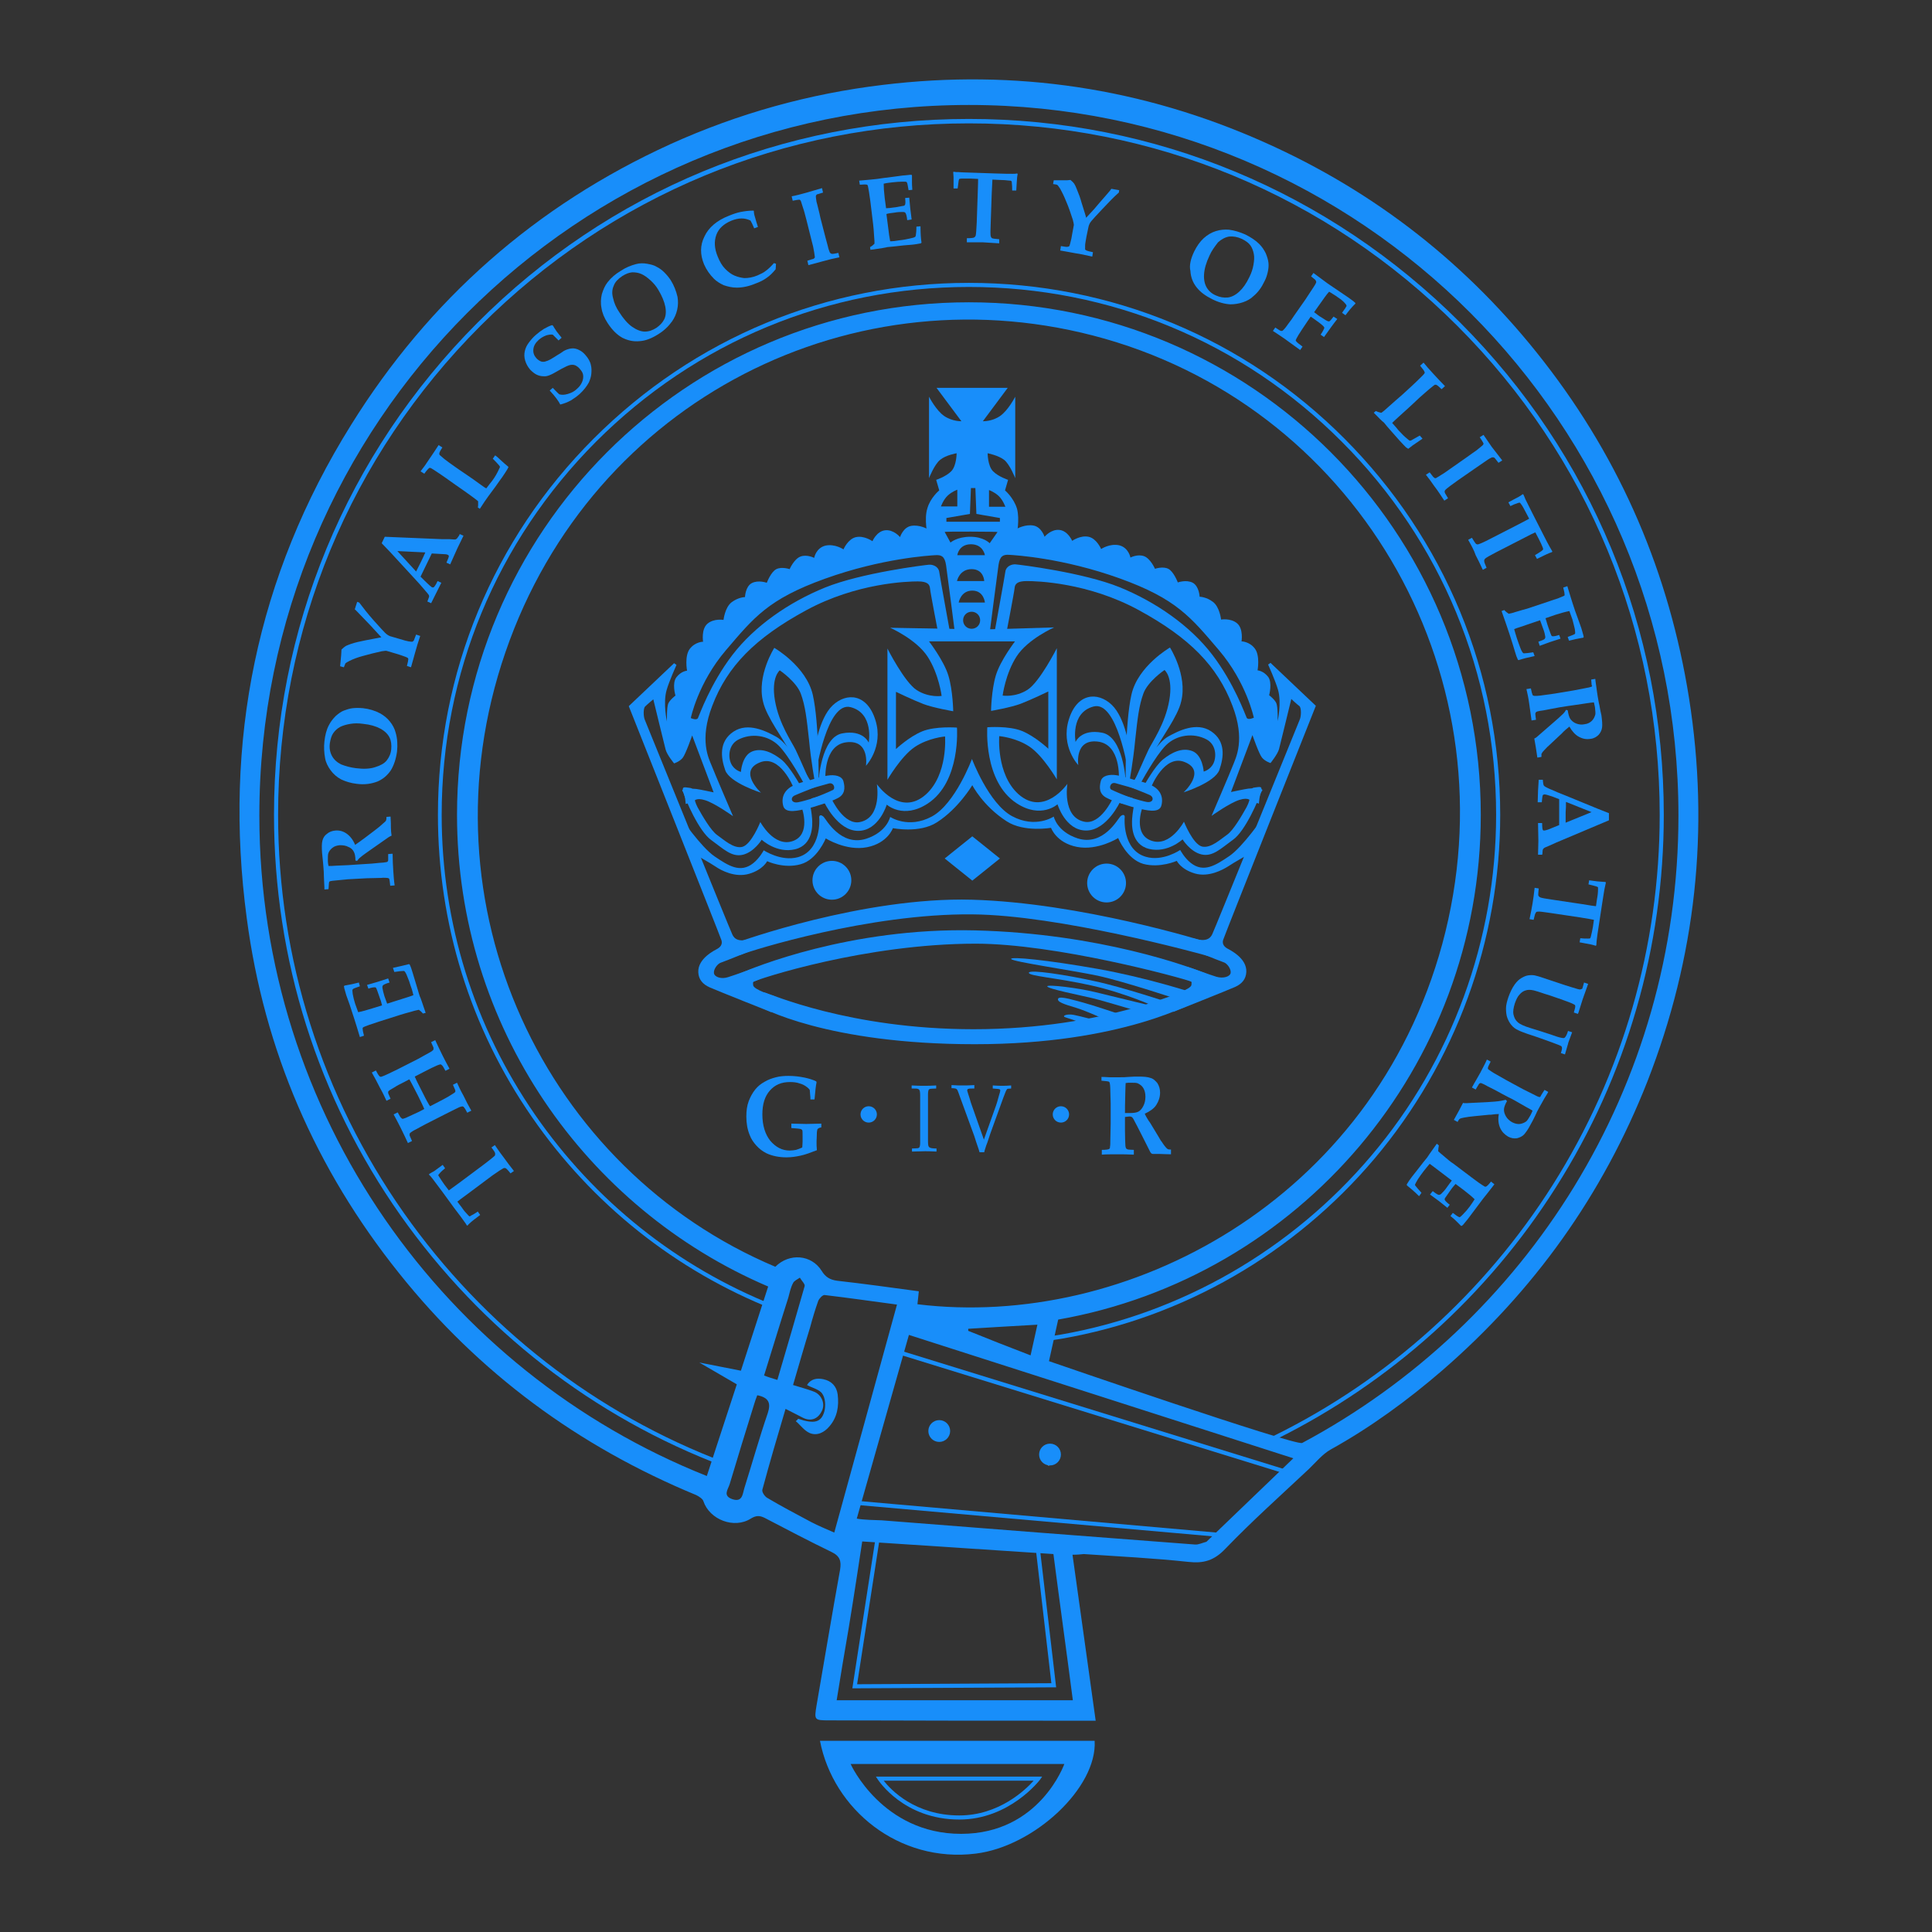<?xml version="1.0" encoding="utf-8"?>
<!-- Generator: Adobe Illustrator 24.0.3, SVG Export Plug-In . SVG Version: 6.00 Build 0)  -->
<svg version="1.1" id="Layer_1" xmlns="http://www.w3.org/2000/svg" xmlns:xlink="http://www.w3.org/1999/xlink" x="0px" y="0px"
	 viewBox="0 0 566.9 566.9" style="enable-background:new 0 0 566.9 566.9;" xml:space="preserve" fill="#188EFA">
<rect x="0" y="0" width="566.9" height="566.9" fill="#333333" stroke="none"/>
<style type="text/css">
	.st0{fill:#FFFFFF;}
</style>
<path class="st0" d="M275.1,422.9c0.4,0,0.9,0,1.3,0c0.7-1.1,2.1-2.3,1.9-3.2c-0.2-1.1-1.7-1.9-2.7-2.8c-0.9,1-2.4,1.9-2.6,2.9
	C273,420.7,274.4,421.8,275.1,422.9z M307.7,430.1c1.5-1.7,2.8-2.7,3.2-3.9c0.2-0.5-1.8-2.4-2.5-2.2c-1.2,0.2-2.4,1.5-3,2.6
	C305.1,427.1,306.5,428.4,307.7,430.1z"/>
<path d="M463.1,141.8c1.8,3.8,3.7,7.5,5.5,11.3C466.8,149.3,464.9,145.5,463.1,141.8z"/>
<path d="M234.2,416.3c4.7,1.6,6.8,1.1,7.7-2.2c0.4-1.6,0.3-3.8-0.6-5.1c-0.8-1.3-2.9-1.7-4.5-2.6c1.1-1.8,2.9-2.1,4.8-1.7
	c2.4,0.5,3.9,2.1,4.2,4.5c0.4,3.4-0.1,6.6-2.4,9.3c-1.5,1.8-3.6,2.9-5.8,2c-1.6-0.7-2.7-2.3-4.1-3.5
	C233.8,416.8,234,416.6,234.2,416.3z"/>
<path d="M314.7,456.2c2.3,16.3,4.5,32.3,6.8,48.7c-1.2,0-2.2,0-3.1,0c-25,0-50.1,0-75.1-0.1c-4.4,0-4.4-0.1-3.7-4.4
	c2.3-13.3,4.5-26.5,6.9-39.8c0.4-2.5,0-4-2.5-5.2c-6.6-3.2-13.1-6.6-19.6-10c-1.4-0.7-2.5-0.8-4.1,0.2c-4.9,3.1-12.1,0.3-13.9-5.1
	c-0.2-0.7-1.3-1.4-2.1-1.8c-34.6-14.3-63.8-35.8-87.2-65.1c-24.5-30.6-39.6-65.4-44.7-104.2c-6.9-51.7,2.9-100.3,30.6-144.7
	c22.9-36.8,54.2-64.4,93.7-82.4c19.9-9,40.7-14.8,62.4-17.4c38.8-4.7,76.1,0.9,111.8,16.8c32.8,14.6,60.1,36.1,82.1,64.4
	c22.8,29.3,36.8,62.3,42.6,98.7c6.1,38.6,2,76.1-12.2,112.5c-13.1,33.3-33.3,61.5-60.3,84.9c-10.1,8.7-20.9,16.6-32.6,23.1
	c-2.5,1.4-4.4,3.8-6.5,5.8c-8.2,7.7-16.6,15.2-24.4,23.3c-3.3,3.5-6.4,4.4-10.9,3.9c-10.2-1.1-20.4-1.6-30.7-2.3
	C317.1,456.1,316.2,456.2,314.7,456.2z M227.5,371.7c4.1-4.1,10.6-3.6,13.6,1.2c1.1,1.8,2.4,2.6,4.5,2.9c8,0.9,15.9,2,24,3.1
	c-0.1,1.4-0.3,2.6-0.4,3.8c61.3,7.5,133.4-30.2,154-105.7c21-77.3-23.5-156-99-177.6c-73.3-20.9-150.4,17.8-175.9,92
	C122.7,265.8,160.1,343.3,227.5,371.7z M263.2,382.8c-7.5-1-14.4-2-21.2-2.8c-0.6-0.1-1.6,1-1.9,1.7c-0.9,2.5-1.7,5.2-2.4,7.8
	c-1.7,5.5-3.3,11.1-5,16.9c2.2,0.7,4.2,1.2,6,1.9c2.3,0.8,3.5,3.5,2.5,5.6c-1.2,2.6-3.4,3.3-5.8,2c-1.5-0.8-3-1.5-4.9-2.5
	c-2.4,8.1-4.7,15.9-6.8,23.7c-0.2,0.7,0.7,2,1.4,2.4c4.2,2.5,8.6,4.8,12.9,7.1c2.1,1.1,4.3,2,6.8,3.1
	C251,427.2,257,405.3,263.2,382.8z M253,452.3c0,0-2.7,17.9-4,25.6c-1.2,6.8-2.3,13.6-3.5,21c23.3,0,46.2,0,69.3,0
	c-1.8-13.9-3.9-29-5.7-42.9L253,452.3z M251.4,445.6c2.2,0.4,5,0.4,7.3,0.5c30.6,2.4,61.3,4.8,91.9,7.1c1.1,0.1,2.2-0.5,3.4-0.8
	l25.5-24.5c-37.7-12.1-75.3-24.2-112.8-36.2L251.4,445.6z M222.2,409.4c-0.4,1-0.7,1.9-1,2.9c-2.4,7.7-4.8,15.5-7.1,23.2
	c-0.5,1.6-2.1,3.4,0.8,4.4c3,1,3-1.6,3.5-3.2c2.3-7.3,4.4-14.8,6.9-22.1C226.2,411.8,225.7,410.1,222.2,409.4z M228.1,404.9
	c2.8-9.4,5.4-18.5,8-27.5c0.2-0.6-0.9-1.6-1.4-2.5c-0.7,0.5-1.7,0.9-2,1.6c-0.7,1.3-1,2.8-1.4,4.3c-2.4,7.5-4.7,15.1-7.1,22.8
	C225.4,404.1,226.5,404.4,228.1,404.9z M302.4,397.7c0.7-3.1,1.3-5.9,2-9c-7.2,0.4-13.8,0.8-20.3,1.2c0,0.2,0,0.4,0,0.6
	C290,392.9,295.9,395.2,302.4,397.7z M310.5,387.2l-2.7,12.2c0,0,72.4,25,74.3,24c65.7-35.1,110.4-104.3,110.4-184.1
	c0-115.1-93.2-208.5-208.2-208.5S76.1,124.1,76.1,239.3c0,87.9,54.4,163.2,131.3,193.8l8.8-26.9l-11-6.4l12.2,2.4l8-24.7
	c-53.6-22.9-91.3-76.3-91.3-138.4c0-83.1,67.2-150.4,150.2-150.4S434.5,156,434.5,239.1C434.5,313.2,381,374.8,310.5,387.2"/>
<path d="M306.3,393.6l-0.2-1.2l5.2-0.8c35.3-6.2,67.7-24.9,91-52.4C426,311.3,439,275.7,439,239.1c0-41.4-16.1-80.3-45.3-109.5
	c-29.2-29.3-68-45.4-109.4-45.4c-41.3,0-80.1,16.1-109.4,45.4c-29.2,29.3-45.3,68.1-45.3,109.5c0,31.6,9.5,62.1,27.4,88
	c17.5,25.3,41.8,44.7,70.3,56l-0.4,1.1c-28.7-11.4-53.2-30.9-70.8-56.4c-18.1-26.1-27.6-56.8-27.6-88.7c0-41.7,16.2-80.9,45.7-110.4
	S242.7,83,284.3,83c41.6,0,80.8,16.2,110.2,45.7s45.7,68.7,45.7,110.4c0,36.9-13.1,72.7-36.9,100.9c-23.5,27.8-56.1,46.6-91.7,52.8
	L306.3,393.6z"/>
<path d="M212.5,430.3c-38.4-14.5-71.2-40-95-73.7c-24.3-34.5-37.1-75.1-37.1-117.5c0-54.5,21.2-105.8,59.7-144.4
	c38.5-38.6,89.7-59.8,144.2-59.8S390,56.2,428.5,94.7c38.5,38.6,59.7,89.8,59.7,144.4c0,38.8-10.9,76.6-31.6,109.2
	c-20.1,31.8-48.5,57.3-82.1,74l-3.2,1.3l-0.5-1.1l3.2-1.3c33.4-16.5,61.6-41.9,81.6-73.5c20.5-32.4,31.4-70,31.4-108.6
	c0-54.2-21.1-105.2-59.4-143.5c-38.3-38.3-89.2-59.4-143.3-59.4c-54.1,0-105,21.1-143.3,59.4c-38.3,38.3-59.4,89.3-59.4,143.5
	c0,42.1,12.8,82.5,36.9,116.8c23.6,33.5,56.2,58.9,94.4,73.3L212.5,430.3z"/>
<circle cx="275.6" cy="419.9" r="3.2"/>
<circle cx="308.1" cy="426.8" r="3.2"/>
<rect x="319.4" y="354.3" transform="matrix(0.295 -0.955 0.955 0.295 -170.212 597.488)" width="1.2" height="119.6"/>
<rect x="304" y="391.2" transform="matrix(8.789562e-02 -0.996 0.996 8.789562e-02 -166.098 709.883)" width="1.2" height="108.8"/>
<polygon points="250.1,495.4 257.1,450.1 258.3,450.3 251.5,494.2 308.5,493.9 303.8,453.4 305,453.3 309.9,495.1 "/>
<path d="M281.5,533.9c-16.4,0-23.8-11.6-23.9-11.7l-0.6-0.9h48.8l-0.7,1C305,522.4,296.2,533.9,281.5,533.9z M259.3,522.5
	c2.1,2.7,9.2,10.2,22.2,10.2c11.6,0,19.4-7.5,21.8-10.2H259.3z"/>
<path d="M321.2,510.8c0.8,13.7-17.7,31-34.9,33.1c-22.6,2.8-41.8-13-45.7-33.1C267.6,510.8,294.4,510.8,321.2,510.8z M282,538.1
	c23.1,0,30.3-20.5,30.3-20.5h-62.7C249.6,517.7,258.9,538.1,282,538.1z"/>
<g>
	<path d="M150.8,343.6l-1,0.7c-0.7-0.9-1.2-1.4-1.4-1.5c-0.2-0.1-0.5-0.1-0.7,0c-0.4,0.2-1.5,0.9-3.2,2.1l-7.1,5.3
		c-1.9,1.4-3,2.2-3.2,2.4l1.3,1.7c0.6,0.9,1.2,1.6,1.8,2.2c0.2,0.2,0.4,0.4,0.4,0.4c0.1,0,0.3,0,0.5-0.2c0.6-0.3,1.3-0.7,2-1.2
		l0.7,1c-1.6,1.2-2.5,1.9-2.7,2.1c-0.3,0.3-0.7,0.6-1,1l-0.2,0c-0.2-0.4-0.5-0.8-0.8-1.2c-0.5-0.7-1.4-2-2.9-3.9l-3.5-4.8
		c-1.5-2-2.5-3.3-3-4c-0.3-0.4-0.6-0.7-0.9-1l0-0.2c0.5-0.3,1-0.6,1.4-0.8c0.1,0,0.9-0.7,2.6-1.9l0.7,1c-0.6,0.5-1.2,1-1.6,1.5
		c-0.2,0.3-0.4,0.4-0.4,0.5c0,0.1,0.1,0.2,0.2,0.4c0.4,0.7,1,1.5,1.6,2.4l1.3,1.7c0.3-0.2,1.4-1,3.3-2.4l7.1-5.3
		c1.7-1.3,2.7-2.1,3-2.4c0.2-0.2,0.2-0.4,0.2-0.7c0-0.3-0.4-0.9-1.1-1.8l1-0.7c1.1,1.6,2,2.9,2.8,3.9
		C148.7,340.9,149.7,342.2,150.8,343.6z"/>
	<path d="M138.3,325.9l-1.2,0.6c-0.4-0.8-0.7-1.3-0.9-1.5c-0.1-0.2-0.2-0.3-0.4-0.3c-0.1-0.1-0.2-0.1-0.4,0c-0.3,0-0.9,0.3-1.9,0.8
		l-2.6,1.3l-6.1,3.1l-2.6,1.4c-1,0.5-1.6,0.9-1.8,1.1c-0.1,0.1-0.2,0.2-0.2,0.3c0,0.1,0,0.3,0,0.5c0.1,0.2,0.3,0.7,0.7,1.6l-1.2,0.6
		c-0.7-1.5-1.4-3-2.2-4.6c-0.7-1.4-1.4-2.7-2-3.8l1.2-0.6c0.5,0.9,0.8,1.5,1,1.6c0.1,0.1,0.2,0.2,0.4,0.3c0.1,0,0.5-0.1,1-0.3
		c0.9-0.4,2.2-1,3.9-1.8l1.5-0.8c-0.3-0.7-0.9-2-1.9-4c-1.3-2.5-2.1-4.1-2.5-4.7l-1.5,0.8c-1.4,0.7-2.2,1.1-2.6,1.4
		c-1.1,0.7-1.8,1-1.9,1.2c-0.1,0.1-0.2,0.2-0.2,0.2c0,0.1,0,0.2,0,0.4c0,0.2,0.3,0.7,0.7,1.7l-1.2,0.6c-0.5-1.1-1.1-2.4-1.9-3.8
		c-0.8-1.6-1.6-3.1-2.4-4.5l1.2-0.6c0.4,0.8,0.7,1.3,0.9,1.5c0.1,0.2,0.2,0.3,0.4,0.3c0.1,0.1,0.2,0.1,0.4,0
		c0.3-0.1,0.9-0.3,1.9-0.8l2.7-1.3l6.1-3.1l2.5-1.4c1-0.5,1.6-0.9,1.8-1.1c0.1-0.1,0.2-0.2,0.2-0.3c0-0.1,0-0.3,0-0.5
		c-0.1-0.2-0.3-0.7-0.7-1.6l1.2-0.6c0.7,1.5,1.4,3,2.2,4.6c0.7,1.4,1.4,2.7,2,3.8l-1.2,0.6c-0.5-0.9-0.8-1.5-1-1.6
		c-0.1-0.1-0.2-0.2-0.4-0.3c-0.1,0-0.5,0.1-1,0.3c-0.9,0.4-2.2,1-3.9,1.9l-2.7,1.4c0.2,0.5,0.8,1.8,1.9,3.9c1,2,1.7,3.4,2.1,4
		c0.1,0.3,0.3,0.5,0.5,0.8l2.7-1.4c1.4-0.7,2.2-1.2,2.6-1.4c1.1-0.7,1.8-1.1,1.9-1.2c0.1-0.1,0.1-0.2,0.2-0.2c0-0.1,0-0.2,0-0.4
		c0-0.2-0.3-0.7-0.7-1.7l1.2-0.6c0.5,1.1,1.1,2.4,1.9,3.8C136.7,323,137.5,324.5,138.3,325.9z"/>
	<path d="M124.9,297.2l-0.8,0.2c-0.4-0.5-0.9-0.9-1.2-1.1c-0.4,0.1-1.1,0.2-2,0.5c-1.6,0.4-2.8,0.8-3.5,1l-6.3,2
		c-0.2,0.1-1.2,0.4-2.7,0.9c-1,0.4-1.7,0.6-1.9,0.8c-0.1,0.1-0.1,0.2-0.1,0.3c0,0.3,0.1,1,0.4,2.1l-1.2,0.4l-1-3.3
		c-0.2-0.6-0.4-1.3-0.6-1.9c-0.4-1.3-0.9-2.7-1.4-4.3l-1-2.8c-0.1-0.3-0.3-1-0.6-2.1c0-0.1,0-0.3-0.1-0.5l0.2-0.2l2.1-0.4
		c0.1,0,0.8-0.2,2.1-0.5l0.3,1.1c-1.1,0.4-1.8,0.6-2,0.8c-0.1,0.1-0.2,0.2-0.2,0.3c0,0.1,0,0.5,0.1,1.2c0.2,1,0.4,1.9,0.7,2.8
		c0.3,0.8,0.6,1.7,0.9,2.5c1.1-0.2,2.5-0.6,4.1-1.1l2.9-0.9c-0.2-0.7-0.3-1.3-0.6-2c-0.1-0.2-0.3-1-0.8-2.3
		c-0.2-0.5-0.3-0.8-0.4-0.9c-0.1-0.1-0.2-0.1-0.4-0.1c-0.4,0-1,0.1-1.8,0.4l-0.4-1.1l3.1-0.9l3.1-1l0.4,1.2
		c-1.1,0.3-1.7,0.6-1.9,0.8c-0.2,0.2-0.2,0.4-0.2,0.7c0.1,0.7,0.3,1.5,0.6,2.5c0.3,0.9,0.6,1.6,0.8,2.2l6-1.9
		c0.7-0.2,1.2-0.4,1.7-0.6c-0.2-0.8-0.4-1.7-0.8-2.7c-0.3-1-0.6-1.9-1-2.8c-0.3-0.8-0.6-1.3-0.8-1.5c-0.1-0.1-0.2-0.1-0.3-0.1
		c-0.5,0-1.4,0.1-2.7,0.3l-0.4-1.2c1.9-0.4,3.5-0.8,4.7-1.1l0.2,0.1c0.3,0.6,0.6,1.4,0.9,2.5l0.7,2.3c0.7,2.2,1.1,3.8,1.4,4.6
		C123.4,292.7,123.9,294.3,124.9,297.2z"/>
	<path d="M96.4,260.9l-1.2,0.1c0-0.2,0-1-0.1-2.4c0-0.7-0.1-1.6-0.1-2.8c-0.1-1-0.1-1.9-0.2-2.6c-0.1-1.2-0.2-2.2-0.3-3
		c-0.1-1.5-0.1-2.7,0.1-3.5c0.2-0.8,0.6-1.5,1.3-2c0.7-0.6,1.5-0.9,2.5-1c1.2-0.1,2.3,0.2,3.3,0.9s1.9,1.8,2.5,3.3
		c0.4-0.3,0.9-0.6,1.3-0.9c0.4-0.3,0.7-0.5,0.8-0.6c0.1-0.1,0.2-0.1,0.3-0.2l3.3-2.5c0.9-0.7,1.3-1,1.4-1.1c0.9-0.8,1.5-1.3,1.7-1.5
		c0.2-0.2,0.3-0.3,0.3-0.5c0.1-0.2,0.1-0.5,0.1-0.9l1.2-0.1c0.1,1.5,0.1,2.6,0.1,3.3c0,0.8,0.1,1.6,0.2,2.3
		c-0.2,0.1-0.5,0.2-0.8,0.4l-5,3.5c-1.4,1-2.6,1.8-3.4,2.5c-0.4,0.3-0.7,0.7-0.9,1l-0.5-0.1c0-1.2-0.2-2.1-0.5-2.6
		c-0.3-0.6-0.8-1.1-1.6-1.4c-0.7-0.4-1.6-0.5-2.5-0.5c-0.9,0.1-1.6,0.3-2.2,0.8c-0.6,0.5-1,1-1.2,1.7c-0.1,0.4-0.1,1.2-0.1,2.2
		c0,0.5,0.1,0.9,0.2,1.4c0.4,0,1.2,0,2.4-0.1c2.8-0.1,4.6-0.2,5.6-0.3c1.5-0.1,3-0.2,4.7-0.3c2-0.2,3.2-0.3,3.4-0.3
		c0.5-0.1,0.9-0.1,1.1-0.2c0.1,0,0.1-0.1,0.2-0.2s0.1-0.2,0.1-0.4c0-0.2,0-0.8,0-1.7l1.3-0.1c0,1.7,0.1,3.4,0.2,5.1
		c0.1,1.5,0.2,2.9,0.4,4.2l-1.3,0.1c-0.1-1.1-0.2-1.8-0.3-2c0-0.1-0.1-0.2-0.2-0.2c-0.1,0-0.2-0.1-0.4-0.1c-0.4,0-1-0.1-1.7,0
		l-4.3,0.1l-5.5,0.3l-3.1,0.3c-1.2,0.1-2,0.2-2.2,0.3c-0.1,0.1-0.2,0.1-0.2,0.2C96.5,258.9,96.5,259.7,96.4,260.9z"/>
	<path d="M104.7,230c-1.8-0.2-3.3-0.7-4.6-1.3c-1.3-0.7-2.3-1.6-3.1-2.7c-0.8-1.1-1.4-2.3-1.6-3.5c-0.3-1.6-0.4-3.3-0.2-5
		c0.2-1.8,0.6-3.4,1.3-4.7c0.5-1,1.2-1.9,2-2.7c0.8-0.7,1.6-1.3,2.4-1.6c0.8-0.3,1.7-0.6,2.6-0.7c0.9-0.1,1.9-0.1,3,0
		c1.8,0.2,3.5,0.7,5,1.5c1.1,0.6,2.1,1.4,2.9,2.4c0.8,1,1.4,2.1,1.7,3.3c0.5,1.7,0.6,3.5,0.4,5.5c-0.3,2.2-0.9,4-1.8,5.5
		c-1,1.5-2.3,2.6-3.9,3.3C109,230,107,230.3,104.7,230z M104.4,225.4c2.3,0.3,4.2,0.2,5.7-0.3c1.6-0.5,2.7-1.1,3.4-2
		c0.7-0.9,1.2-2,1.3-3.3c0.1-1.2,0-2.4-0.5-3.4c-0.5-1-1.4-1.9-2.7-2.6c-1.3-0.7-3-1.2-5-1.4c-1.4-0.2-2.6-0.2-3.8,0
		c-1.2,0.2-2.2,0.5-3,0.9c-0.9,0.5-1.5,1.1-2,1.8c-0.5,0.7-0.8,1.7-1,2.9c-0.2,1.4,0,2.7,0.6,3.8c0.6,1.1,1.5,1.9,2.7,2.5
		C101.4,224.8,102.8,225.2,104.4,225.4z"/>
	<path d="M111.9,187l-2.4-2.6c-0.4-0.5-1.7-1.8-3.9-4.1c-0.8-0.8-1.2-1.3-1.5-1.5l0.7-2.2l0.6,0.2c1.2,1.6,2.6,3.4,4.3,5.3
		c1.7,1.9,2.8,3.1,3.3,3.6c0.3,0.3,0.7,0.6,0.9,0.7c0.2,0.1,0.5,0.3,1,0.4l2.4,0.7c1.2,0.4,2.1,0.6,2.6,0.7c0.6,0.1,0.9,0.1,1.1,0.1
		c0.1-0.1,0.3-0.2,0.4-0.3c0.1-0.2,0.3-0.8,0.7-1.8l1.2,0.4c-0.6,1.8-1.1,3.4-1.5,4.9c-0.4,1.4-0.8,2.9-1.2,4.3l-1.2-0.4
		c0.3-1.1,0.4-1.7,0.4-1.9c0-0.2,0-0.3-0.1-0.4c-0.1-0.1-0.3-0.2-0.8-0.4c-1.1-0.4-2-0.7-2.7-0.9l-2.7-0.8c-0.2-0.1-0.7,0-1.5,0.1
		c-1.9,0.4-3.8,0.9-5.6,1.4c-1.5,0.4-2.8,0.9-3.8,1.4c-0.6,0.3-1.1,0.6-1.2,0.7c-0.1,0.1-0.2,0.5-0.5,1.2l-1.1-0.3l0.3-3.2
		c0-0.5,0.1-1.1,0.1-1.7c0.5-0.5,0.9-0.8,1.2-1c0.3-0.2,0.9-0.4,1.7-0.7c1.2-0.4,2.6-0.7,4.1-1C109.8,187.4,111.3,187.1,111.9,187z"
		/>
	<path d="M126.5,177l-1.1-0.5c0.3-0.7,0.4-1.2,0.5-1.3c0-0.2,0-0.3,0-0.4c0-0.1-0.1-0.3-0.3-0.5c-0.1-0.2-0.7-0.8-1.6-1.9
		c-0.4-0.5-1.3-1.5-2.6-2.9l-6.9-7.5l-2.5-2.6l0.9-1.9l16.7,0.7l2.2,0l1.5,0.1c0.2,0,0.4,0,0.5-0.1c0.1,0,0.2-0.1,0.3-0.2
		c0.1-0.1,0.2-0.3,0.5-0.7c0.1-0.1,0.2-0.3,0.3-0.6l1.1,0.5l-1.8,3.7l-2.1,4.7l-1.1-0.5c0.5-1.1,0.7-1.7,0.7-1.9
		c0-0.2-0.1-0.3-0.3-0.4c-0.2-0.1-0.6-0.2-1.2-0.2l-3.5-0.2l-3.3,6.8l1.3,1.3c1,1,1.7,1.6,2,1.8c0.2,0.1,0.4,0.1,0.6,0
		c0.2-0.2,0.6-0.7,1.1-1.8l1.1,0.5l-1.5,3L126.5,177z M122.1,167.7c0.4-0.8,0.9-1.8,1.4-2.8c0.5-1,0.9-1.9,1.3-2.8l-8.2-0.4
		L122.1,167.7z"/>
	<path d="M140.8,149.3l-0.6-0.4c0.1-0.3,0.1-0.7,0.1-1.2c0-0.2,0-0.4,0-0.5c0-0.1,0-0.1-0.1-0.2c-0.2-0.2-0.9-0.7-2.1-1.6
		c-1.2-0.9-2.7-1.9-4.4-3.1c-2.5-1.8-4.1-2.9-4.7-3.3c-1.5-1-2.4-1.6-2.7-1.7c-0.1,0-0.2,0-0.3,0c-0.2,0.1-0.8,0.7-1.5,1.7l-1.1-0.7
		c0.8-1,1.6-2.1,2.5-3.5c1-1.5,2-2.9,2.8-4.2l1.1,0.7c-0.6,0.9-0.9,1.5-0.9,1.8c0,0.1,0,0.2,0.1,0.4c0.1,0.1,0.6,0.5,1.4,1.2
		c0.9,0.7,2,1.5,3.3,2.4c0.1,0.1,1.3,0.9,3.5,2.4c1.2,0.8,2.3,1.6,3.4,2.4c1.1,0.8,1.8,1.3,2.1,1.4c0.8-1.1,1.4-1.8,1.7-2.2
		c0.9-1.2,1.5-2.3,2-3.4c0.2-0.4,0.3-0.6,0.3-0.7c0-0.1-0.1-0.3-0.3-0.5c-0.5-0.6-1.1-1.2-1.8-1.9l0.7-1c0.2,0.2,0.3,0.3,0.4,0.3
		l2.2,2c0.7,0.6,1.2,1,1.3,1.1c-0.1,0.3-0.2,0.5-0.4,0.8c-0.3,0.5-0.8,1.3-1.5,2.3c-0.1,0.1-0.8,1.1-2,2.8c-1,1.3-1.6,2.2-2,2.7
		C142.7,146.4,141.9,147.6,140.8,149.3z"/>
	<path d="M164.8,99.1l-0.9,0.8c-0.8-0.8-1.4-1.4-1.7-1.7c-0.5-0.1-1.2,0-1.9,0.2c-0.8,0.3-1.5,0.7-2.2,1.3c-1,0.9-1.5,1.8-1.6,2.8
		c-0.1,1,0.2,1.8,0.8,2.5c0.4,0.5,0.9,0.8,1.3,1c0.4,0.2,0.9,0.2,1.3,0.1c0.4-0.1,1-0.3,1.7-0.7c0.5-0.3,1.2-0.7,2.1-1.3
		c0.9-0.5,1.4-0.9,1.7-1.1c0.7-0.4,1.4-0.6,1.9-0.7c0.6-0.1,1.1-0.1,1.5,0c0.5,0.1,1,0.3,1.5,0.6c0.5,0.3,1,0.7,1.5,1.3
		c0.8,0.9,1.4,1.9,1.6,3c0.2,0.8,0.2,1.6,0.1,2.6c-0.1,0.9-0.4,1.7-0.7,2.4c-0.6,1.1-1.5,2.3-2.7,3.4c-0.9,0.8-1.8,1.4-2.6,1.9
		c-0.9,0.5-1.9,0.9-3.1,1.2c-0.5-1-1.5-2.4-3.1-4.1l0.9-0.8c0.5,0.5,1.1,1.2,1.9,1.9c0.7,0.2,1.5,0.2,2.5-0.1c1-0.3,1.9-0.7,2.7-1.5
		c0.7-0.6,1.2-1.3,1.5-2c0.3-0.7,0.4-1.4,0.3-2.1c-0.1-0.7-0.5-1.2-1-1.8c-0.4-0.5-0.9-0.8-1.3-1c-0.5-0.2-1-0.2-1.5-0.1
		c-0.5,0.1-1.4,0.5-2.5,1.1c-1.6,0.9-2.6,1.5-3.1,1.7c-0.8,0.4-1.6,0.6-2.3,0.5c-0.7,0-1.4-0.2-2-0.5c-0.6-0.3-1.2-0.8-1.8-1.4
		c-0.7-0.8-1.2-1.7-1.5-2.7c-0.3-1-0.3-1.9-0.1-2.8c0.2-0.9,0.6-1.7,1.2-2.5c0.6-0.8,1.2-1.5,2-2.2c0.8-0.7,1.6-1.3,2.4-1.8
		c0.9-0.5,1.7-0.9,2.4-1.1l0.3,0.2c0.3,0.6,0.7,1.1,1,1.6C163.7,97.7,164.2,98.4,164.8,99.1z"/>
	<path d="M178.3,94.8c-1-1.5-1.6-3-1.8-4.4c-0.3-1.4-0.2-2.8,0.1-4.1c0.4-1.3,0.9-2.5,1.7-3.5c1-1.3,2.3-2.4,3.8-3.3
		c1.5-1,3-1.6,4.5-2c1.1-0.3,2.2-0.3,3.3-0.1c1.1,0.2,2,0.4,2.8,0.9c0.8,0.4,1.5,0.9,2.2,1.6s1.3,1.4,1.9,2.3c1,1.6,1.6,3.2,2,4.9
		c0.2,1.2,0.2,2.5-0.1,3.8c-0.3,1.3-0.8,2.4-1.5,3.4c-1,1.4-2.3,2.7-4.1,3.8c-1.9,1.2-3.7,1.9-5.4,2c-1.8,0.2-3.5-0.2-5.1-1
		C181,98.2,179.6,96.8,178.3,94.8z M181.7,91.6c1.2,1.9,2.5,3.4,3.8,4.3c1.3,0.9,2.6,1.4,3.7,1.4c1.2,0,2.3-0.4,3.4-1.1
		c1-0.7,1.8-1.5,2.3-2.5c0.5-1,0.6-2.3,0.3-3.8c-0.3-1.5-1-3.1-2-4.8c-0.7-1.2-1.5-2.1-2.4-2.9c-0.9-0.8-1.7-1.4-2.6-1.8
		c-0.9-0.4-1.8-0.5-2.7-0.5c-0.9,0.1-1.8,0.4-2.9,1.1c-1.2,0.8-2.1,1.7-2.5,2.8c-0.5,1.1-0.6,2.3-0.2,3.7
		C180.2,88.9,180.8,90.3,181.7,91.6z"/>
	<path d="M227.7,77.4l-0.1,1.6c-0.9,1.1-1.7,1.9-2.6,2.5c-0.8,0.6-1.9,1.2-3.3,1.7c-1.9,0.8-3.8,1.2-5.5,1.2c-1.4,0-2.6-0.3-3.8-0.7
		c-1.1-0.5-2.1-1.1-2.9-1.9c-1.2-1.2-2.2-2.6-2.9-4.2c-1.2-2.9-1.2-5.6,0.1-8.2c1.2-2.6,3.6-4.7,7.2-6.1c1.2-0.5,2.4-0.9,3.4-1.1
		c1.1-0.2,2.3-0.4,3.8-0.4l0.1,0.1c0,0.5,0.1,1.1,0.3,1.7c0.3,1.1,0.6,2.1,0.9,3l-1.1,0.4c-0.4-1-0.8-1.8-1.1-2.3
		c-0.9-0.4-1.7-0.6-2.6-0.6c-0.9,0-1.9,0.2-3.1,0.7c-2.1,0.9-3.6,2.2-4.3,4.1c-0.7,1.9-0.6,4,0.4,6.4c0.6,1.5,1.3,2.7,2.2,3.6
		c0.9,0.9,1.8,1.6,2.8,2c1,0.4,1.9,0.6,2.8,0.7c1.2,0,2.5-0.2,3.9-0.8c0.9-0.4,1.8-0.8,2.5-1.4c0.7-0.5,1.5-1.3,2.3-2.2L227.7,77.4z
		"/>
	<path d="M241.2,55.2l0.3,1.3c-1,0.3-1.5,0.5-1.7,0.5c-0.2,0.1-0.3,0.2-0.3,0.3c-0.1,0.1-0.1,0.2-0.1,0.3c0,0.2,0,0.5,0.1,1
		c0,0.3,0.1,0.7,0.3,1.4c0.6,2.4,0.9,3.6,0.9,3.8l1.5,5.8l0.7,2.6c0.2,1,0.5,1.6,0.6,1.9c0.1,0.1,0.2,0.2,0.3,0.3
		c0.1,0,0.3,0.1,0.5,0.1c0.2,0,0.8-0.1,1.7-0.3l0.3,1.3c-1.6,0.3-3.2,0.7-5,1.2c-1.5,0.4-2.9,0.8-4.1,1.1l-0.3-1.3
		c1-0.3,1.5-0.5,1.7-0.5c0.2-0.1,0.3-0.2,0.4-0.3c0.1-0.1,0.1-0.2,0.1-0.3c0-0.1-0.1-0.6-0.2-1.4c-0.2-1.2-0.4-2.2-0.7-3.2l-1.5-6
		c-0.5-1.9-0.8-3.1-1-3.6c-0.4-1.2-0.6-1.9-0.7-2.2c-0.1-0.1-0.1-0.2-0.2-0.3c-0.1-0.1-0.2-0.1-0.4-0.1c-0.2,0-0.8,0.1-1.8,0.3
		l-0.3-1.3c1.2-0.2,2.6-0.6,4.1-1C238,56.1,239.6,55.7,241.2,55.2z"/>
	<path d="M255.4,73.3l-0.1-0.8c0.6-0.3,1-0.7,1.3-1c0-0.4,0-1.1-0.1-2c-0.1-1.7-0.2-2.9-0.3-3.7l-0.8-6.6c0-0.3-0.2-1.2-0.4-2.8
		c-0.2-1.1-0.3-1.8-0.4-2c-0.1-0.1-0.1-0.2-0.2-0.2c-0.3-0.1-1-0.1-2.1,0l-0.2-1.2l3.4-0.3c0.7-0.1,1.3-0.1,1.9-0.2
		c1.3-0.2,2.8-0.4,4.5-0.6l3-0.4c0.4,0,1.1-0.1,2.1-0.2c0.1,0,0.3,0,0.5,0l0.1,0.2l0,2.1c0,0.1,0,0.9,0.1,2.1l-1.1,0.1
		c-0.2-1.1-0.3-1.8-0.4-2.1c-0.1-0.1-0.1-0.2-0.2-0.3c-0.1-0.1-0.5-0.1-1.2-0.1c-1,0-1.9,0.1-2.9,0.2c-0.9,0.1-1.8,0.2-2.6,0.4
		c0,1.1,0.1,2.5,0.3,4.2l0.4,3c0.7,0,1.4-0.1,2.1-0.2c0.2,0,1-0.1,2.4-0.4c0.5-0.1,0.8-0.1,0.9-0.2c0.1-0.1,0.1-0.2,0.2-0.3
		c0.1-0.4,0.1-1,0-1.9l1.2-0.1l0.3,3.2l0.4,3.2l-1.3,0.2c-0.1-1.1-0.3-1.8-0.5-2.1c-0.1-0.2-0.4-0.3-0.7-0.3c-0.7,0-1.6,0-2.6,0.2
		c-0.9,0.1-1.7,0.2-2.3,0.4l0.8,6.2c0.1,0.7,0.2,1.3,0.3,1.8c0.8,0,1.7-0.1,2.8-0.3c1.1-0.1,2-0.3,2.9-0.5c0.9-0.2,1.4-0.3,1.6-0.5
		c0.1,0,0.1-0.1,0.2-0.3c0.1-0.5,0.2-1.4,0.2-2.7l1.2-0.1c0,2,0.1,3.6,0.3,4.8l-0.2,0.2c-0.6,0.1-1.5,0.3-2.6,0.4l-2.4,0.2
		c-2.3,0.3-3.9,0.4-4.8,0.5C260.1,72.6,258.5,72.9,255.4,73.3z"/>
	<path d="M283.7,71.1l0-1.2c1.2,0,1.9-0.1,2.1-0.2c0.2-0.1,0.4-0.3,0.5-0.6c0.1-0.4,0.2-1.7,0.3-3.8l0.3-8.8c0.1-2.4,0.1-3.8,0.1-4
		l-2.1-0.1c-1.1,0-2,0-2.8,0c-0.3,0-0.5,0.1-0.6,0.1c-0.1,0.1-0.1,0.2-0.2,0.5c-0.1,0.7-0.2,1.5-0.3,2.3l-1.2,0c0-2,0-3.1,0-3.4
		c0-0.4-0.1-0.9-0.1-1.4l0.1-0.1c0.5,0.1,0.9,0.1,1.5,0.1c0.8,0.1,2.5,0.1,4.9,0.2l5.9,0.2c2.5,0.1,4.1,0.1,5,0.1
		c0.5,0,0.9,0,1.4-0.1l0.1,0.2c-0.1,0.6-0.2,1.1-0.2,1.6c0,0.1-0.1,1.2-0.2,3.2l-1.2,0c0-0.8,0-1.5-0.1-2.2c0-0.4-0.1-0.6-0.2-0.6
		c-0.1-0.1-0.2-0.1-0.5-0.1c-0.8-0.1-1.8-0.2-2.9-0.2l-2.1-0.1c0,0.3-0.1,1.7-0.2,4l-0.3,8.8c-0.1,2.1-0.1,3.4,0,3.8
		c0.1,0.3,0.2,0.5,0.4,0.6c0.2,0.1,0.9,0.2,2.1,0.3l0,1.2c-1.9-0.1-3.5-0.2-4.8-0.3C287.1,71.1,285.5,71.1,283.7,71.1z"/>
	<path d="M318.7,63.9l2.4-2.6c0.4-0.5,1.6-1.9,3.7-4.3c0.7-0.8,1.2-1.4,1.3-1.6l2.3,0.4l-0.1,0.7c-1.5,1.3-3.1,3-4.8,4.8
		s-2.9,3.1-3.3,3.6c-0.3,0.4-0.5,0.7-0.6,1c-0.1,0.2-0.2,0.6-0.3,1.1l-0.5,2.4c-0.2,1.2-0.4,2.1-0.4,2.7c0,0.6,0,0.9,0,1.1
		c0.1,0.1,0.2,0.2,0.4,0.3c0.2,0.1,0.8,0.3,1.9,0.5l-0.2,1.3c-1.8-0.4-3.5-0.8-5-1c-1.4-0.3-2.9-0.5-4.4-0.8l0.2-1.3
		c1.1,0.2,1.8,0.3,2,0.2c0.2,0,0.3-0.1,0.4-0.1c0.1-0.1,0.2-0.4,0.3-0.8c0.3-1.1,0.5-2,0.6-2.8l0.5-2.7c0-0.2-0.1-0.7-0.3-1.5
		c-0.6-1.8-1.2-3.7-2-5.5c-0.6-1.5-1.2-2.7-1.7-3.6c-0.4-0.6-0.7-1-0.8-1.1c-0.1-0.1-0.5-0.2-1.3-0.3l0.2-1.1l3.2,0
		c0.5,0,1.1,0,1.7-0.1c0.5,0.4,0.9,0.8,1.1,1.1c0.2,0.3,0.5,0.9,0.8,1.7c0.5,1.2,1,2.5,1.4,4C318.1,61.9,318.6,63.3,318.7,63.9z"/>
	<path d="M350.4,73.8c0.8-1.6,1.7-2.9,2.8-3.9c1.1-1,2.3-1.7,3.6-2.1c1.3-0.4,2.6-0.5,3.8-0.4c1.6,0.2,3.2,0.7,4.8,1.4
		c1.6,0.8,3,1.7,4.1,2.8c0.8,0.8,1.4,1.7,1.9,2.7c0.4,1,0.7,1.9,0.8,2.8c0.1,0.9,0,1.8-0.2,2.7c-0.2,0.9-0.5,1.9-1,2.8
		c-0.8,1.7-1.8,3.1-3.1,4.2c-0.9,0.9-2,1.5-3.2,1.9c-1.2,0.4-2.4,0.6-3.7,0.6c-1.7-0.1-3.5-0.6-5.3-1.5c-2-1-3.5-2.1-4.6-3.5
		c-1.1-1.4-1.7-3-1.8-4.8C348.9,77.9,349.4,75.9,350.4,73.8z M354.9,75c-1,2.1-1.5,3.9-1.6,5.5c-0.1,1.6,0.2,2.9,0.8,3.9
		c0.6,1,1.5,1.8,2.7,2.3c1.1,0.5,2.2,0.7,3.4,0.6c1.1-0.1,2.3-0.7,3.4-1.7s2.1-2.4,3-4.3c0.6-1.2,1-2.4,1.2-3.6
		c0.2-1.2,0.3-2.2,0.1-3.2c-0.2-1-0.5-1.8-1-2.5c-0.5-0.7-1.3-1.3-2.5-1.9c-1.3-0.6-2.5-0.8-3.7-0.7c-1.2,0.2-2.3,0.8-3.3,1.7
		C356.4,72.4,355.5,73.6,354.9,75z"/>
	<path d="M388.5,98.9l-1-0.7c0.7-1,1-1.7,1.1-2c0-0.1-0.1-0.3-0.3-0.5c-0.5-0.5-1.4-1.2-2.7-2.1c-0.2-0.1-0.5-0.4-1-0.7l-0.9,1.3
		c-1.3,1.9-2.2,3.3-2.7,4.1c-0.5,0.8-0.7,1.3-0.8,1.5c0,0.1,0,0.3,0.2,0.4c0.1,0.2,0.7,0.7,1.8,1.5l-0.7,1l-4.7-3.4
		c-0.7-0.5-1.8-1.2-3.3-2.2l0.7-1c0.9,0.6,1.5,1,1.7,1c0.1,0,0.2,0,0.3,0c0.1,0,0.3-0.2,0.6-0.5c0.2-0.2,0.6-0.7,1.3-1.7
		c0.7-0.9,1.2-1.6,1.5-2.1l3.5-5c0.1-0.1,0.8-1.3,2.3-3.5c0.4-0.6,0.7-1.1,0.8-1.4c0-0.1,0-0.2,0-0.3c0-0.1-0.1-0.2-0.2-0.4
		c-0.1-0.2-0.6-0.5-1.3-1.1l0.7-1l4.2,3.1l5.9,4c0.8,0.6,1.6,1.1,2.2,1.7l0,0.2c-0.4,0.4-0.9,0.9-1.5,1.6c-0.6,0.7-1,1.3-1.4,1.8
		l-1-0.7c0.1-0.2,0.4-0.6,0.9-1.3c0.2-0.4,0.4-0.6,0.4-0.7c0-0.1,0-0.1,0-0.2c-0.1-0.2-0.3-0.5-0.8-1c-0.5-0.5-1-0.9-1.8-1.4
		c-0.1-0.1-0.5-0.4-1.2-0.8c-0.6-0.4-1.1-0.7-1.3-0.8c-0.7,0.7-1.7,2.2-3.2,4.3l-1.2,1.7c1,0.8,1.7,1.3,2.1,1.5
		c1,0.7,1.7,1.1,2.1,1.2c0.1,0,0.3,0,0.4-0.1c0.2-0.2,0.6-0.6,1.1-1.3l1.1,0.7C391.2,95.1,390,96.8,388.5,98.9z"/>
	<path d="M403.1,121.1l0.6-0.5c0.3,0.1,0.6,0.3,1.1,0.4c0.2,0.1,0.4,0.1,0.5,0.1c0.1,0,0.1,0,0.2-0.1c0.2-0.1,0.9-0.7,2-1.7
		c1.1-1,2.5-2.2,4.1-3.6c2.3-2.1,3.7-3.4,4.2-3.9c1.3-1.3,2.1-2,2.2-2.3c0.1-0.1,0.1-0.2,0-0.3c0-0.3-0.5-0.9-1.3-1.9l1-0.9
		c0.8,1,1.7,2,2.8,3.2c1.2,1.3,2.4,2.6,3.5,3.7l-1,0.9c-0.8-0.8-1.3-1.2-1.6-1.3c-0.1,0-0.2,0-0.4,0c-0.1,0.1-0.6,0.4-1.4,1.1
		c-0.8,0.7-1.9,1.6-3.1,2.7c-0.1,0.1-1.2,1.1-3.1,2.9c-1,0.9-2.1,1.9-3.1,2.8c-1,0.9-1.6,1.5-1.8,1.7c0.9,1,1.5,1.7,1.8,2.1
		c1,1.1,1.9,2,2.8,2.7c0.3,0.3,0.5,0.4,0.6,0.4c0.1,0,0.3,0,0.6-0.2c0.7-0.4,1.4-0.8,2.3-1.3l0.8,0.9c-0.2,0.2-0.4,0.3-0.4,0.3
		l-2.5,1.7c-0.7,0.6-1.2,0.9-1.3,1c-0.2-0.2-0.5-0.3-0.7-0.5c-0.4-0.4-1.1-1.1-1.9-2c-0.1-0.1-0.9-1-2.3-2.6
		c-1.1-1.2-1.8-2.1-2.2-2.6C405.5,123.6,404.5,122.5,403.1,121.1z"/>
	<path d="M440.8,135.1l-1.1,0.7c-0.6-0.8-1-1.3-1.1-1.4c-0.1-0.1-0.3-0.2-0.4-0.2c-0.1,0-0.2,0-0.3,0c-0.2,0-0.5,0.2-0.9,0.4
		c-0.2,0.1-0.6,0.4-1.2,0.8c-2,1.4-3.1,2.1-3.2,2.2l-4.9,3.4l-2.2,1.6c-0.8,0.6-1.3,1-1.5,1.3c-0.1,0.1-0.1,0.2-0.1,0.3
		c0,0.1,0,0.3,0.1,0.5c0.1,0.2,0.4,0.7,0.9,1.5l-1.1,0.7c-0.9-1.3-1.8-2.8-2.9-4.2c-0.9-1.3-1.7-2.4-2.5-3.4l1.1-0.7
		c0.6,0.8,1,1.3,1.1,1.4c0.2,0.1,0.3,0.2,0.4,0.3c0.1,0,0.2,0,0.3,0c0.1,0,0.5-0.3,1.2-0.7c1-0.6,1.9-1.2,2.7-1.8l5-3.5
		c1.6-1.1,2.6-1.9,3.1-2.2c1-0.8,1.6-1.3,1.8-1.5c0.1-0.1,0.1-0.2,0.2-0.3c0-0.1,0-0.2-0.1-0.4c-0.1-0.2-0.4-0.7-1-1.6l1.1-0.7
		c0.7,1,1.5,2.2,2.4,3.5C438.8,132.5,439.8,133.8,440.8,135.1z"/>
	<path d="M430.8,158.4l1.1-0.6c0.6,1,1,1.6,1.2,1.8c0.2,0.1,0.4,0.2,0.7,0.1c0.4-0.1,1.6-0.6,3.5-1.6l7.8-4c2.1-1.1,3.3-1.7,3.6-1.9
		l-1-1.9c-0.5-0.9-0.9-1.8-1.4-2.4c-0.2-0.3-0.3-0.4-0.4-0.4c-0.1,0-0.3,0-0.5,0.1c-0.7,0.2-1.4,0.5-2.2,0.9l-0.6-1.1
		c1.8-1,2.8-1.5,3-1.6c0.4-0.2,0.8-0.5,1.2-0.8l0.2,0.1c0.2,0.4,0.4,0.9,0.6,1.4c0.4,0.8,1.1,2.2,2.2,4.4l2.7,5.3
		c1.1,2.2,1.9,3.7,2.3,4.4c0.2,0.4,0.5,0.8,0.7,1.2l-0.1,0.2c-0.6,0.2-1.1,0.4-1.5,0.6c-0.1,0-1,0.5-2.9,1.4l-0.6-1.1
		c0.7-0.4,1.3-0.8,1.9-1.2c0.3-0.2,0.4-0.4,0.5-0.5c0-0.1,0-0.2-0.1-0.5c-0.3-0.8-0.7-1.6-1.2-2.6l-1-1.9c-0.3,0.1-1.5,0.7-3.6,1.8
		l-7.8,4c-1.9,1-3,1.6-3.3,1.9c-0.2,0.2-0.3,0.4-0.3,0.7c0,0.3,0.2,0.9,0.7,2l-1.1,0.6c-0.8-1.7-1.5-3.2-2.1-4.3
		C432.5,161.4,431.7,160,430.8,158.4z"/>
	<path d="M440.6,179.3l0.8-0.3c0.4,0.5,0.9,0.8,1.3,1.1c0.4-0.1,1.1-0.2,1.9-0.5c1.6-0.5,2.8-0.8,3.5-1l6.3-2.1
		c0.2-0.1,1.1-0.4,2.7-0.9c1-0.4,1.7-0.7,1.9-0.8c0.1-0.1,0.1-0.2,0.1-0.3c0-0.3-0.1-1-0.4-2.1l1.2-0.4l1,3.3
		c0.2,0.6,0.4,1.3,0.6,1.9c0.4,1.3,0.9,2.7,1.5,4.3l1,2.8c0.1,0.3,0.3,1,0.6,2.1c0,0.1,0.1,0.3,0.1,0.5l-0.1,0.2l-2.1,0.4
		c-0.1,0-0.8,0.2-2.1,0.5l-0.4-1.1c1.1-0.4,1.8-0.7,2-0.8c0.1-0.1,0.2-0.2,0.2-0.3c0-0.1,0-0.5-0.1-1.2c-0.2-1-0.5-1.9-0.7-2.8
		c-0.3-0.8-0.6-1.7-0.9-2.5c-1.1,0.2-2.5,0.6-4.1,1.1l-2.9,1c0.2,0.6,0.4,1.3,0.6,2c0.1,0.2,0.3,1,0.8,2.3c0.2,0.5,0.3,0.8,0.4,0.9
		c0.1,0.1,0.2,0.1,0.4,0.1c0.4,0,1-0.1,1.8-0.4l0.4,1.1l-3.1,1l-3,1.1l-0.4-1.2c1.1-0.4,1.7-0.6,1.9-0.9c0.1-0.2,0.2-0.4,0.1-0.7
		c-0.1-0.7-0.3-1.5-0.7-2.5c-0.3-0.9-0.6-1.6-0.8-2.2l-5.9,2c-0.7,0.2-1.2,0.4-1.7,0.6c0.2,0.8,0.5,1.7,0.8,2.7c0.3,1,0.7,1.9,1,2.8
		c0.3,0.8,0.6,1.3,0.8,1.5c0.1,0.1,0.2,0.1,0.3,0.1c0.5,0,1.4-0.1,2.7-0.3l0.4,1.1c-1.9,0.4-3.5,0.8-4.7,1.2l-0.2-0.1
		c-0.3-0.6-0.6-1.4-0.9-2.5l-0.7-2.3c-0.7-2.2-1.2-3.8-1.5-4.6C442.2,183.8,441.6,182.2,440.6,179.3z"/>
	<path d="M466.9,199.4l1.2-0.2c0,0.2,0.1,1,0.3,2.3c0.1,0.7,0.2,1.6,0.4,2.8c0.2,1,0.3,1.9,0.5,2.6c0.2,1.2,0.4,2.2,0.6,3
		c0.2,1.5,0.3,2.7,0.2,3.5c-0.1,0.8-0.4,1.5-1,2.2c-0.6,0.6-1.4,1.1-2.4,1.2c-1.2,0.2-2.3,0-3.4-0.6c-1.1-0.6-2-1.6-2.8-3
		c-0.4,0.3-0.8,0.7-1.2,1c-0.4,0.4-0.7,0.6-0.7,0.7c-0.1,0.1-0.2,0.1-0.2,0.2l-3,2.8c-0.8,0.7-1.2,1.2-1.3,1.2
		c-0.9,0.9-1.3,1.4-1.5,1.6c-0.1,0.2-0.2,0.4-0.3,0.5c0,0.2,0,0.5,0,0.9l-1.2,0.2c-0.2-1.5-0.4-2.6-0.5-3.3
		c-0.1-0.8-0.3-1.5-0.4-2.3c0.2-0.1,0.5-0.2,0.8-0.5l4.6-4c1.3-1.1,2.4-2.1,3.1-2.8c0.4-0.4,0.6-0.7,0.8-1.1l0.5,0.1
		c0.2,1.2,0.4,2,0.8,2.6c0.4,0.5,0.9,1,1.7,1.3c0.8,0.3,1.6,0.4,2.5,0.2c0.9-0.1,1.6-0.5,2.1-1c0.5-0.5,0.8-1.1,1-1.8
		c0.1-0.4,0-1.2-0.1-2.2c-0.1-0.5-0.2-0.9-0.3-1.4c-0.4,0-1.1,0.1-2.4,0.3c-2.8,0.4-4.6,0.7-5.5,0.8c-1.5,0.2-3,0.5-4.6,0.8
		c-2,0.4-3.1,0.6-3.4,0.6c-0.5,0.1-0.9,0.2-1,0.3c-0.1,0.1-0.1,0.1-0.2,0.2c0,0.1-0.1,0.2-0.1,0.4c0,0.2,0.1,0.8,0.2,1.7l-1.3,0.2
		c-0.2-1.7-0.5-3.3-0.7-5c-0.2-1.5-0.5-2.9-0.8-4.2l1.3-0.2c0.2,1.1,0.4,1.7,0.5,1.9c0,0.1,0.1,0.2,0.2,0.2c0.1,0,0.2,0.1,0.4,0.1
		c0.4,0,1,0,1.7-0.1l4.3-0.6l5.4-0.9l3.1-0.6c1.2-0.2,1.9-0.4,2.2-0.5c0.1-0.1,0.2-0.2,0.2-0.3C467,201.4,467,200.6,466.9,199.4z"/>
	<path d="M451.5,228.8l1.2,0c0.1,0.8,0.1,1.3,0.2,1.4c0,0.2,0.1,0.3,0.2,0.4c0.1,0.1,0.2,0.2,0.4,0.3c0.2,0.1,0.9,0.5,2.2,1
		c0.6,0.3,1.8,0.8,3.6,1.5l9.5,3.9l3.3,1.3l0,2.1l-15.4,6.5l-2,0.9l-1.4,0.6c-0.2,0.1-0.3,0.2-0.4,0.3c-0.1,0.1-0.1,0.2-0.2,0.3
		c0,0.1-0.1,0.4-0.1,0.9c0,0.1,0,0.4-0.1,0.6l-1.2,0l0.1-4.1l-0.1-5.2l1.2,0c0,1.2,0.1,1.9,0.2,2c0.1,0.2,0.2,0.2,0.4,0.2
		c0.2,0,0.6-0.1,1.2-0.3l3.2-1.3l0-7.6l-1.8-0.7c-1.4-0.5-2.2-0.7-2.5-0.7c-0.2,0-0.4,0.1-0.5,0.2c-0.1,0.2-0.2,0.9-0.3,2.1l-1.2,0
		l0.1-3.4L451.5,228.8z M459.5,235.3c0,0.9,0,2-0.1,3.1c0,1.1,0,2.1,0,3l7.6-3.1L459.5,235.3z"/>
	<path d="M450.3,260.5l1.2,0.2c-0.1,1.2-0.2,1.9-0.1,2.1c0.1,0.2,0.3,0.4,0.5,0.5c0.4,0.2,1.7,0.4,3.7,0.7l8.7,1.3
		c2.4,0.4,3.7,0.6,4,0.6l0.3-2.1c0.2-1,0.3-2,0.3-2.8c0-0.3,0-0.5,0-0.6c0-0.1-0.2-0.2-0.5-0.3c-0.7-0.2-1.4-0.4-2.3-0.6l0.2-1.2
		c2,0.3,3.1,0.4,3.4,0.4c0.4,0,0.9,0.1,1.4,0.1l0.1,0.2c-0.1,0.4-0.2,0.9-0.3,1.4c-0.2,0.8-0.4,2.4-0.8,4.8l-0.9,5.9
		c-0.4,2.4-0.6,4.1-0.7,4.9c0,0.4-0.1,0.9-0.1,1.4l-0.2,0.1c-0.6-0.2-1.1-0.3-1.5-0.4c-0.1,0-1.1-0.2-3.2-0.6l0.2-1.2
		c0.8,0.1,1.5,0.1,2.2,0.1c0.4,0,0.6,0,0.7-0.1c0.1-0.1,0.1-0.2,0.2-0.5c0.2-0.8,0.4-1.7,0.6-2.8l0.3-2.1c-0.3-0.1-1.7-0.3-4-0.7
		l-8.7-1.3c-2.1-0.3-3.4-0.5-3.8-0.4c-0.3,0-0.5,0.1-0.6,0.4c-0.2,0.2-0.3,0.9-0.6,2l-1.2-0.2c0.4-1.9,0.7-3.4,0.9-4.7
		C449.9,263.9,450.1,262.3,450.3,260.5z"/>
	<path d="M464.8,288.3l1.2,0.4l-1.6,4.5l-0.6,1.9l-0.6,1.9l-0.2,0.5l-1.2-0.4c0.3-1,0.5-1.7,0.4-2c0-0.2-0.2-0.3-0.4-0.4
		c-0.5-0.3-1.8-0.8-3.8-1.5l-3.2-1.1l-1.6-0.5c-1.7-0.6-2.8-0.9-3.2-1c-0.9-0.2-1.7-0.2-2.3,0c-0.7,0.2-1.3,0.6-1.8,1.2
		c-0.6,0.6-1,1.5-1.4,2.6c-0.4,1.3-0.6,2.4-0.4,3.3c0.2,0.9,0.6,1.7,1.2,2.2c0.6,0.6,1.9,1.2,3.9,1.8l2.9,0.9c2.5,0.8,4,1.3,4.5,1.5
		c1.2,0.4,1.9,0.5,2.2,0.5c0.2,0,0.3-0.1,0.4-0.2c0.3-0.3,0.6-0.9,0.9-1.9l1.2,0.4c-0.6,1.7-1,2.7-1.1,3c0,0.1-0.1,0.2-0.1,0.4
		l-0.9,3.1l-1.2-0.4c0.3-0.9,0.4-1.4,0.3-1.7c0-0.1-0.1-0.3-0.3-0.4c-0.2-0.1-1.1-0.5-2.8-1.1c-1.7-0.6-3-1.1-3.9-1.4l-3.3-1.1
		c-0.8-0.3-1.7-0.6-2.5-1c-0.9-0.4-1.5-0.9-2-1.5c-0.5-0.6-0.9-1.3-1.2-2.1c-0.3-0.8-0.4-1.8-0.4-2.8c0-1,0.3-2.1,0.7-3.3
		c0.5-1.4,1.1-2.7,1.9-3.8c0.6-0.8,1.2-1.4,1.9-1.8c0.7-0.4,1.3-0.7,2-0.8c0.7-0.1,1.3-0.1,1.9,0c0.4,0.1,1.3,0.3,2.7,0.8l2.7,0.9
		l3.6,1.2c1.3,0.4,2.5,0.8,3.6,1.1c0.4,0.1,0.7,0.2,0.9,0.1c0.1,0,0.3-0.1,0.5-0.2L464.8,288.3z"/>
	<path d="M453.2,319.8l1.1,0.6c-0.1,0.2-0.5,0.9-1.2,2c-0.3,0.6-0.8,1.4-1.4,2.5c-0.5,0.9-0.9,1.7-1.2,2.4c-0.5,1.1-1,2-1.4,2.7
		c-0.7,1.4-1.4,2.3-1.9,2.9c-0.6,0.6-1.3,0.9-2.1,1.1c-0.9,0.1-1.7,0-2.6-0.5c-1-0.6-1.8-1.4-2.3-2.5c-0.5-1.1-0.7-2.5-0.4-4.1
		c-0.5,0-1,0-1.6,0.1c-0.6,0.1-0.9,0.1-1,0.1c-0.1,0-0.2,0-0.3,0l-4.1,0.4c-1.1,0.1-1.7,0.2-1.8,0.2c-1.2,0.2-1.9,0.3-2.2,0.4
		c-0.2,0.1-0.4,0.1-0.6,0.3c-0.1,0.1-0.3,0.4-0.5,0.8l-1.1-0.6c0.7-1.3,1.3-2.3,1.6-2.9c0.4-0.7,0.7-1.4,1.1-2.1
		c0.2,0.1,0.5,0.1,0.9,0.1l6.1-0.3c1.7-0.1,3.1-0.2,4.2-0.4c0.5-0.1,1-0.2,1.3-0.3l0.4,0.4c-0.6,1-0.9,1.9-0.9,2.5
		c0,0.7,0.2,1.3,0.6,2c0.4,0.7,1.1,1.3,1.8,1.7c0.8,0.4,1.6,0.6,2.3,0.5c0.7-0.1,1.4-0.4,1.9-0.8c0.3-0.3,0.7-0.9,1.2-1.8
		c0.2-0.4,0.4-0.8,0.6-1.3c-0.3-0.2-1-0.6-2.1-1.2c-2.4-1.4-4-2.3-4.9-2.7c-1.3-0.7-2.7-1.4-4.1-2.2c-1.8-0.9-2.8-1.4-3.1-1.6
		c-0.5-0.2-0.8-0.4-1-0.4c-0.1,0-0.2,0-0.3,0.1c-0.1,0-0.2,0.1-0.3,0.3c-0.1,0.2-0.4,0.6-0.9,1.5l-1.1-0.6c0.8-1.5,1.7-2.9,2.5-4.4
		c0.7-1.4,1.4-2.6,1.9-3.8l1.1,0.6c-0.5,1-0.8,1.6-0.8,1.8c0,0.1,0,0.2,0,0.3c0,0.1,0.1,0.2,0.3,0.3c0.3,0.2,0.8,0.6,1.5,1l3.7,2.1
		l4.8,2.6l2.8,1.4c1.1,0.6,1.8,0.9,2,0.9c0.1,0,0.2,0,0.3-0.1C452.1,321.5,452.5,320.9,453.2,319.8z"/>
	<path d="M421.6,335.6l0.6,0.5c-0.1,0.6-0.2,1.2-0.2,1.7c0.3,0.3,0.8,0.7,1.5,1.3c1.3,1.1,2.2,1.9,2.9,2.3l5.3,4
		c0.2,0.2,1,0.7,2.3,1.7c0.9,0.6,1.5,1,1.7,1.1c0.1,0,0.2,0,0.3,0c0.3-0.1,0.8-0.6,1.5-1.5l1,0.8l-2.1,2.7c-0.4,0.5-0.8,1-1.2,1.5
		c-0.8,1.1-1.7,2.3-2.7,3.6l-1.8,2.4c-0.2,0.3-0.7,0.8-1.4,1.7c-0.1,0.1-0.2,0.2-0.4,0.3l-0.2,0l-1.5-1.5c-0.1-0.1-0.6-0.6-1.6-1.4
		l0.7-0.9c0.9,0.7,1.5,1.1,1.8,1.2c0.1,0.1,0.2,0.1,0.3,0c0.1,0,0.4-0.3,0.9-0.8c0.7-0.7,1.3-1.4,1.9-2.2c0.5-0.7,1-1.4,1.5-2.2
		c-0.8-0.8-1.9-1.7-3.2-2.7l-2.4-1.8c-0.4,0.5-0.9,1-1.3,1.6c-0.1,0.2-0.6,0.8-1.4,2c-0.3,0.4-0.5,0.7-0.5,0.8c0,0.1,0,0.2,0.1,0.4
		c0.2,0.3,0.7,0.8,1.4,1.3l-0.7,0.9l-2.5-2l-2.6-1.9l0.8-1c0.9,0.7,1.5,1.1,1.8,1.1c0.2,0,0.5-0.1,0.7-0.3c0.5-0.5,1.1-1.1,1.7-2
		c0.6-0.8,1-1.4,1.4-1.9l-5-3.8c-0.6-0.4-1-0.8-1.5-1.1c-0.5,0.6-1.1,1.3-1.8,2.2c-0.6,0.8-1.2,1.6-1.7,2.4
		c-0.5,0.8-0.7,1.3-0.8,1.5c0,0.1,0,0.2,0.1,0.3c0.3,0.4,0.9,1.1,1.8,2.1l-0.7,1c-1.4-1.4-2.6-2.4-3.6-3.2l0-0.3
		c0.3-0.5,0.8-1.3,1.5-2.2l1.5-1.9c1.4-1.8,2.4-3.1,3-3.8C418.9,339.4,419.8,338.1,421.6,335.6z"/>
</g>
<g>
	<path d="M239,322.6h-1.2c0-0.4,0-0.9-0.1-1.6c0-0.5-0.1-0.9-0.1-1.2c-0.2-0.3-0.5-0.6-0.8-0.8c-0.6-0.5-1.4-0.9-2.2-1.1
		c-0.8-0.3-1.8-0.4-2.8-0.4c-2.5,0-4.4,0.8-5.9,2.5c-1.5,1.7-2.2,4-2.2,7c0,3.2,0.8,5.8,2.3,7.7c1.6,1.9,3.5,2.9,5.7,2.9
		c0.7,0,1.3-0.1,1.9-0.2c0.6-0.2,1.2-0.4,1.8-0.7c0-0.3,0.1-0.9,0.1-1.7c0-0.8,0-1.4,0-1.5c0-1.1,0-1.7-0.1-1.9
		c-0.1-0.1-0.2-0.2-0.4-0.3c-0.3-0.1-1.3-0.2-2.8-0.3v-1.3l4.4,0.1l4.4-0.1v1.1c-0.6,0.1-0.9,0.3-1.1,0.5c-0.1,0.1-0.1,0.4-0.2,0.9
		c0,1.3-0.1,2.2-0.1,2.7c0,0.8,0,1.7,0.1,2.6c-1.8,0.7-3.4,1.3-4.8,1.6c-1.4,0.3-2.7,0.5-4.1,0.5c-2.2,0-4.2-0.4-5.9-1.2
		c-1.2-0.6-2.2-1.4-3-2.3c-0.8-0.9-1.5-1.9-1.9-3c-0.7-1.7-1-3.5-1-5.5c0-1.7,0.2-3.2,0.7-4.5c0.5-1.3,1.1-2.4,1.9-3.4
		c0.8-1,1.7-1.7,2.8-2.3c1-0.6,2.1-1,3.3-1.3c1.1-0.3,2.4-0.4,3.7-0.4c1.7,0,3.2,0.2,4.7,0.5c1.4,0.3,2.6,0.7,3.4,1.1l0.1,0.3
		C239.4,318.5,239.2,320.2,239,322.6z"/>
</g>
<g>
	<path d="M328.8,327.9l-0.1-1.3l2.6,0c1.3,0,2.1-0.1,2.7-0.4c0.6-0.3,1.1-0.9,1.5-1.7c0.4-0.8,0.6-1.7,0.6-2.7c0-1-0.2-1.8-0.6-2.5
		c-0.4-0.7-1-1.1-1.6-1.4c-0.4-0.2-1.1-0.2-2.2-0.2c-0.5,0-0.9,0-1.4,0.1c0,0.4-0.1,1.3-0.1,2.7c-0.1,3.1-0.1,5.2-0.1,6.2
		c0,1.6,0,3.4,0,5.2c0,2.3,0.1,3.5,0.1,3.8c0,0.6,0.1,1,0.2,1.2c0,0.1,0.1,0.2,0.2,0.2c0.1,0.1,0.2,0.1,0.4,0.2
		c0.2,0,0.8,0.1,1.7,0.1v1.4c-1.7-0.1-3.4-0.1-5.1-0.1c-1.5,0-3,0-4.3,0.1v-1.4c1.1,0,1.8-0.1,2-0.2c0.1,0,0.2-0.1,0.3-0.2
		c0.1-0.1,0.1-0.2,0.1-0.5c0.1-0.4,0.1-1.1,0.1-1.9l0.1-4.8v-6.1l-0.1-3.5c0-1.4-0.1-2.2-0.2-2.5c0-0.1-0.1-0.2-0.2-0.3
		c-0.2-0.1-1-0.2-2.2-0.3V316c0.2,0,1,0,2.4,0.1c0.7,0,1.6,0,2.8,0c1,0,1.9,0,2.7-0.1c1.2-0.1,2.2-0.1,3-0.1c1.5,0,2.7,0.1,3.5,0.4
		c0.8,0.2,1.4,0.8,2,1.5c0.5,0.8,0.8,1.7,0.8,2.8c0,1.3-0.4,2.5-1.1,3.6s-1.9,1.9-3.4,2.6c0.2,0.5,0.5,1,0.8,1.5
		c0.3,0.5,0.5,0.8,0.6,0.9c0.1,0.1,0.1,0.2,0.2,0.3l2.3,3.8c0.6,1,0.9,1.6,1,1.6c0.7,1.1,1.2,1.7,1.4,1.9c0.2,0.2,0.3,0.3,0.5,0.4
		c0.2,0.1,0.5,0.1,0.9,0.1v1.4c-1.5,0-2.6-0.1-3.3-0.1c-0.8,0-1.2,0-2,0c-0.3,0-0.6-0.2-0.8-0.6c0,0-4.2-8.4-4.9-9.6
		c-0.3-0.6-0.6-0.8-1.2-0.8L328.8,327.9z"/>
</g>
<g>
	<path d="M274.8,337v0.9c-1.7-0.1-2.9-0.1-3.4-0.1l-3.8,0.1V337c1,0,1.6-0.1,1.8-0.1c0.2-0.1,0.4-0.2,0.4-0.3
		c0.1-0.2,0.2-0.6,0.2-1.3c0-0.2,0-1.5,0-3.9V325c0-1.2,0-2.5,0-3.6c0-0.9-0.1-1.4-0.2-1.5c-0.1-0.2-0.2-0.3-0.5-0.4
		c-0.2-0.1-0.8-0.1-1.8-0.1v-0.9c1.6,0.1,2.8,0.1,3.6,0.1c0.8,0,2,0,3.6-0.1v0.9c-1,0-1.6,0.1-1.8,0.1c-0.2,0.1-0.4,0.2-0.4,0.3
		c-0.1,0.2-0.2,0.6-0.2,1.3c0,0.2,0,1.5,0,3.9v6.3c0,1.2,0,2.4,0,3.6c0,0.9,0.1,1.4,0.2,1.5c0.1,0.2,0.2,0.3,0.5,0.4
		C273.2,336.9,273.8,337,274.8,337z"/>
	<path d="M287.4,338c-0.2-0.8-0.8-2.3-1.5-4.6l-4.2-11.5c-0.4-1.2-0.7-1.9-0.8-2.1c-0.1-0.1-0.2-0.2-0.3-0.3
		c-0.2-0.1-0.6-0.2-1.4-0.2v-0.9c1.5,0.1,2.6,0.1,3.3,0.1c0.7,0,1.8,0,3.4-0.1v1c-1,0-1.6,0-1.7,0.1c-0.2,0-0.3,0.1-0.3,0.2
		c-0.1,0.1-0.1,0.2-0.1,0.3c0,0.1,0.1,0.3,0.2,0.7c0.4,1.2,0.7,2.2,0.9,2.9l3.8,10.8l3.2-9c0.5-1.3,0.9-2.7,1.3-4.2
		c0.2-0.6,0.3-1,0.3-1.2c0-0.2-0.1-0.4-0.3-0.4c-0.2-0.1-0.8-0.1-1.9-0.2v-0.9c1.2,0.1,2.2,0.1,2.8,0.1c0.6,0,1.5,0,2.6-0.1v0.9
		c-0.6,0-1,0.1-1.1,0.1c-0.1,0.1-0.2,0.2-0.3,0.4c-0.1,0.1-0.4,0.9-0.9,2.2l-3.8,10.5l-0.9,2.7c-0.2,0.5-0.4,1-0.5,1.4
		c-0.1,0.4-0.3,0.8-0.4,1.4H287.4z"/>
</g>
<circle cx="254.9" cy="327" r="2.4"/>
<circle cx="311.3" cy="327" r="2.4"/>
<path d="M281.7,186.4l-2.8-24.6l-6.8-6.6c0,0-2.3-1.3-4.7-0.9s-3.3,3.3-3.3,3.3s-1.9-2.3-4.4-2c-2.5,0.3-3.7,3.2-3.7,3.2
	s-2.4-1.7-4.8-1.2s-3.7,3.6-3.7,3.6s-2.5-1.7-5.3-1.1c-2.8,0.7-3.3,3.6-3.3,3.6s-2.1-1.1-4-0.4s-3.2,3.7-3.2,3.7s-2.3-0.8-3.9,0
	c-1.6,0.8-2.8,4-2.8,4s-2.5-0.9-4.4,0.1s-2,4.1-2,4.1s-1.9,0-3.9,1.5s-2.4,5.2-2.4,5.2s-2.8-0.5-4.7,1.1s-1.3,5.3-1.3,5.3
	s-2.3,0-3.9,2.1c-1.6,2.1-0.8,6.4-0.8,6.4s-1.7,0.1-3.1,1.9s-0.3,5.4-0.3,5.4s-1.6,1.2-2.1,2.3c-0.5,1.1-0.4,5.3-0.4,5.3
	s-1.2-5.4-0.1-9.2c0.7-2.5,2.9-7.4,2.9-7.4l-0.7-0.5l-13.3,12.6c0,0,26.8,67.4,27.2,68.7c0.4,1.3-0.5,2.1-1.2,2.5
	c-0.7,0.4-5.8,2.8-5.6,6.9c0.1,2.1,1.3,3.5,3.3,4.4c2,0.9,18.1,7.3,18.1,7.3l0.9-4.7c0,0-6.1-1.9-6.2-3.2c-0.1-1.3-0.2-0.8,1.7-1.7
	c1.9-0.9,0.7-3.9-0.5-3.6c-1.2,0.3-6.5,2.3-8.5,2.9c-2,0.7-4,0-4.2-1.1c-0.2-1.1,1-2.9,2.2-3.2c1.2-0.4,9.8-3.9,9.8-3.9
	s2.1-4-1.7-2.9c-3.9,1.1-4.7-0.9-5-1.6c-0.4-0.7-25.2-61.9-25.6-62.8c-0.4-0.9-0.5-3.3,0.1-3.9s2.4-2.1,2.4-2.1s3.2,13.2,3.6,14.7
	c0.4,1.6,2.5,4.1,2.5,4.1s1.6-0.5,2.5-1.6c0.9-1.1,2.8-6.6,2.8-6.6l6.3,16.7c0,0-4.2-0.9-5.1-1c-0.9-0.1-4.8-0.3-4,0.7
	c0.8,0.9,0.9,3.7,0.9,3.7l2.4-0.7c0,0,0.4-1.3,3.3-0.4s8.2,4.7,8.2,4.7s-5.5-12.8-6.3-14.9c-0.8-2-3.7-7.4,0.2-17.5
	c4.4-11.6,12.6-19.9,27.5-28s29.9-8.5,32.8-8.5c2.9,0,3.5,0.9,3.6,2.1s2.5,13.6,2.5,13.6h3.5c0,0-3.1-17-3.3-18.5s-1.8-2.2-3-2.1
	c-1.3,0.1-19.9,2.4-30.5,6.7c-10.6,4.3-20.7,11.3-27.2,19.8c-6.5,8.5-9.7,17.7-10.1,18.5s-2.1,0-2.1,0s2.1-10.3,10.3-19.9
	c8.2-9.6,12.4-15,29.1-21c16.7-6,30.7-6.8,32.4-6.9c1.7-0.1,2.7,0.3,3.1,2.9c0.4,2.7,2.7,20.7,2.7,20.7H281.7z"/>
<path d="M284.5,186.3l-3.5-0.4l-2.3-20.5l-1.2-3.3l-5.3-4.9c0,0-1.1-4.8-0.1-8c0.9-3.2,3.5-5.3,3.5-5.3l-0.9-3.1
	c0,0,2.8-0.9,4.4-2.5c1.6-1.6,1.6-5.3,1.6-5.3s-3.1,0.5-4.8,1.9c-1.7,1.3-3.3,5.4-3.3,5.4v-23.9c0,0,2.1,4.1,4.5,5.7
	c2.4,1.6,5,1.5,5,1.5l-7.3-9.8h20.9l-7.3,9.8c0,0,2.7,0.1,5-1.5c2.4-1.6,4.5-5.7,4.5-5.7v23.9c0,0-1.6-4.1-3.3-5.4
	c-1.7-1.3-4.8-1.9-4.8-1.9s0,3.7,1.6,5.3c1.6,1.6,4.4,2.5,4.4,2.5l-0.9,3.1c0,0,2.5,2.1,3.5,5.3c0.9,3.2-0.1,8-0.1,8l-5.3,4.9
	l-1.2,3.3l-2.3,20.5l-3.5,0.4H284.5z M280.9,143.7c0,0-1.5,0.5-2.8,1.7s-2,3.2-2,3.2h4.8V143.7z M290.2,148.7h4.8c0,0-0.7-2-2-3.2
	s-2.8-1.7-2.8-1.7V148.7z M293.4,153V152l-6.9-1.2l-0.3-7.6h-1.3l-0.3,7.6l-6.9,1.2v1.1H293.4z M277.2,156.1l1.7,3.1
	c0,0,1.9-1.7,5.8-1.7c4,0,5.7,1.9,5.7,1.9l2.3-3.3C292.7,156,277,155.9,277.2,156.1z M280.9,162.9h8.1c0,0-0.5-3.2-4.1-3.2
	S280.9,162.9,280.9,162.9z M280.8,170.5h8c0,0-0.1-3.5-3.7-3.5S280.8,170.5,280.8,170.5z M281.3,176.8h7.7c0,0-0.3-3.5-3.7-3.5
	S281.3,176.8,281.3,176.8z M285.1,179.5c-1.4,0-2.5,1.1-2.5,2.5s1.1,2.5,2.5,2.5c1.4,0,2.5-1.1,2.5-2.5S286.5,179.5,285.1,179.5z"/>
<path d="M237.8,236.6c0,0,0.4,2.1,0.5,3.7s0.4,7.6-5,8.9c-5.4,1.3-9.8-2.8-9.8-2.8s-2.2,3.6-5.5,4.4c-3.3,0.8-5.7-1.7-9.3-4.3
	c-3.6-2.5-7.7-12.1-8.2-14s0.3-1.5,2-1.3c1.1,0.1,1.3,1.7,1.3,1.7s-0.5,1.3,0.9,4c1.5,2.7,3.9,6.8,5.7,8.1c1.9,1.3,4.8,4.1,7.4,3.5
	c2.7-0.7,5.3-7.3,5.3-7.3s4,7.5,9.5,5.6s2.7-9.7,2.7-9.7L237.8,236.6z"/>
<path d="M241.8,235.3c0,0,3.9,8.5,10,8.5s8.4-7.7,8.4-7.7s4.8,4.4,12-0.3c9.8-6.4,8.6-22.3,8.6-22.3s-6.3-0.5-10.2,1.1
	c-3.9,1.6-7.7,5.2-7.7,5.2V203c0,0,5.2,2.5,8.1,3.6c2.9,1.1,8.7,2.1,8.7,2.1s-0.1-6.1-1.4-10.4c-1.3-4.4-5.7-10.1-5.7-10.1l26.7,0
	v-3.3l-38.1-0.7c0,0,7.7,3.4,11,8.5s4.1,11.5,4.1,11.5s-3.7,0.6-7.3-1.7s-8.6-12.2-8.6-12.2v38.5c0,0,4-6.9,8-9.6
	c4-2.7,8.9-3.1,8.9-3.1s0.9,11.1-5.6,17c-7.6,6.8-14.4-3-14.4-3s1.6,9.7-4.9,11.1c-4.8,1.1-8.4-6.8-8.4-6.8L241.8,235.3z"/>
<path d="M243.2,235.3c0,0-4.5,1.6-6.5,2c-2,0.4-6.3,1.7-6.9-0.9c-0.7-2.8,0.7-4.9,3.2-6c2.5-1.1,3.6-1.1,5-1.3
	c1.5-0.3,2.8,1.2,1.1,1.9s-4.6,1.8-5.9,2.4c-1.4,0.6-1.1,2.4,1,2c2.1-0.4,5.9-1.7,7.2-2C242.8,232.9,243.2,235.3,243.2,235.3z"/>
<path d="M235.3,229.7c1.4-0.5,5.2-1.7,7.4-2.1c2.3-0.4,4.4,0.1,4.8,1.7c0.5,1.9,0.5,3.9-1.9,5c-1.7,0.9-4.4,1.6-4.4,1.6
	s-4.4-1.3-2.8-1.7s5.2-2,6-2.4c0.8-0.4,0.3-2.3-1.2-1.9c-1.5,0.4-5.6,1.6-6.8,1.9C235.3,232.1,232.8,230.5,235.3,229.7z"/>
<path d="M232.8,231c0,0-3.9-9.7-9.8-7.3c-6.6,2.6,0.3,8.9,0.3,8.9s-9.2-2.9-10.5-6.6c-1.3-3.7-1.9-8.4,2.4-11.3
	c4.3-2.9,9.7-0.1,12.6,1.5c2.9,1.6,6.8,7.7,6.8,7.7l3.5,5.7l-2.1,0.5c0,0-4.4-8.2-7.5-11.3c-3.1-3.1-8.1-3.8-12-1.7
	c-2.7,1.5-2.9,4.9-2,6.9c0.9,2,2.9,2.5,2.9,2.5s0.3-4.8,3.3-6s6.2,0.5,8.6,2.4c2.4,1.9,5.6,7.7,5.6,7.7L232.8,231z"/>
<path d="M236.6,230.9c0,0-3.2-6.9-4.9-10.4s-6.8-10.1-7.8-14.6c-1.9-7.7,3.3-15.8,3.3-15.8s9.4,5.4,11.3,13.8
	c1.9,8.4,1.7,25.2,1.7,25.2l-1.1,0.3c0,0-1.1-5.8-1.7-12.2c-0.7-6.4-1.1-10-2.4-13.6s-6.2-6.9-6.2-6.9s-2.6,2-1.4,8.9
	s5,12.2,6.1,14.5c1.1,2.3,4.5,10.1,4.5,10.1L236.6,230.9z"/>
<path d="M239,220.3c0,0,1.2-9.4,5.3-13.3c4.1-3.9,10.2-3.5,12.6,4.4c2.4,7.8-2.8,13.3-2.8,13.3s1.2-7.7-5.7-6.9
	c-6.9,0.8-6.2,11-6.2,11l-2,0.4c0,0,0.7-12.8,6.9-14s7.8,2.7,7.8,2.7s1.6-8.6-5.3-10.4s-10.1,18.9-10.1,18.9L239,220.3z"/>
<path d="M288.9,186.3l2.8-24.6l6.8-6.6c0,0,2.3-1.3,4.7-0.9c2.4,0.4,3.3,3.3,3.3,3.3s1.9-2.3,4.4-2c2.5,0.3,3.7,3.2,3.7,3.2
	s2.4-1.7,4.8-1.2c2.4,0.5,3.7,3.6,3.7,3.6s2.5-1.7,5.3-1.1c2.8,0.7,3.3,3.6,3.3,3.6s2.1-1.1,4-0.4c1.9,0.7,3.2,3.7,3.2,3.7
	s2.3-0.8,3.9,0s2.8,4,2.8,4s2.5-0.9,4.4,0.1c1.9,1.1,2,4.1,2,4.1s1.9,0,3.9,1.5c2,1.5,2.4,5.2,2.4,5.2s2.8-0.5,4.7,1.1
	c1.9,1.6,1.3,5.3,1.3,5.3s2.3,0,3.9,2.1c1.6,2.1,0.8,6.4,0.8,6.4s1.7,0.1,3.1,1.9c1.3,1.7,0.3,5.4,0.3,5.4s1.6,1.2,2.1,2.3
	c0.5,1.1,0.4,5.3,0.4,5.3s1.2-5.4,0.1-9.2c-0.7-2.5-2.9-7.4-2.9-7.4l0.7-0.5l13.3,12.6c0,0-26.8,67.4-27.2,68.7
	c-0.4,1.3,0.5,2.1,1.2,2.5c0.7,0.4,5.8,2.8,5.6,6.9c-0.1,2.1-1.3,3.5-3.3,4.4c-2,0.9-18.1,7.3-18.1,7.3l-0.9-4.7
	c0,0,6.1-1.9,6.2-3.2c0.1-1.3,0.2-0.8-1.7-1.7c-1.9-0.9-0.7-3.9,0.5-3.6c1.2,0.3,6.5,2.3,8.5,2.9s4,0,4.2-1.1c0.2-1.1-1-2.9-2.2-3.2
	c-1.2-0.4-9.8-3.9-9.8-3.9s-2.1-4,1.7-2.9c3.9,1.1,4.7-0.9,5-1.6c0.4-0.7,25.2-61.9,25.6-62.8c0.4-0.9,0.5-3.3-0.1-3.9
	c-0.7-0.5-2.4-2.1-2.4-2.1s-3.2,13.2-3.6,14.7s-2.5,4.1-2.5,4.1s-1.6-0.5-2.5-1.6s-2.8-6.6-2.8-6.6l-6.3,16.7c0,0,4.2-0.9,5.1-1
	s4.8-0.3,4,0.7c-0.8,0.9-0.9,3.7-0.9,3.7l-2.4-0.7c0,0-0.4-1.3-3.3-0.4c-2.9,0.9-8.2,4.7-8.2,4.7s5.5-12.8,6.3-14.9
	s3.7-7.4-0.2-17.5c-4.4-11.6-12.6-19.9-27.5-28s-29.9-8.5-32.8-8.5c-2.9,0-3.5,0.9-3.6,2.1s-2.5,13.6-2.5,13.6h-3.5
	c0,0,3.1-17,3.3-18.5c0.2-1.5,1.8-2.2,3-2.1c1.3,0.1,19.9,2.4,30.5,6.7c10.6,4.3,20.7,11.3,27.2,19.8c6.5,8.5,9.7,17.7,10.1,18.5
	c0.4,0.8,2.1,0,2.1,0s-2.1-10.3-10.3-19.9s-12.4-15-29.1-21c-16.7-6-30.7-6.8-32.4-6.9c-1.7-0.1-2.7,0.3-3.1,2.9
	c-0.4,2.7-2.7,20.7-2.7,20.7H288.9z"/>
<path d="M332.7,236.5c0,0-0.4,2.1-0.5,3.7c-0.1,1.6-0.4,7.6,5,8.9c5.4,1.3,9.8-2.8,9.8-2.8s2.2,3.6,5.5,4.4c3.3,0.8,5.7-1.7,9.3-4.3
	c3.6-2.5,7.7-12.1,8.2-14c0.5-1.9-0.3-1.5-2-1.3c-1.1,0.1-1.3,1.7-1.3,1.7s0.5,1.3-0.9,4c-1.5,2.7-3.9,6.8-5.7,8.1
	c-1.9,1.3-4.8,4.1-7.4,3.5c-2.7-0.7-5.3-7.3-5.3-7.3s-4,7.5-9.5,5.6c-5.6-1.9-2.7-9.7-2.7-9.7L332.7,236.5z"/>
<path d="M285.3,230.4c0,0,3.1,6.1,10.1,10.6c5.1,3.3,13,1.9,13,1.9s1.5,4.4,7.6,5.6s12.1-2.6,12.1-2.6s2.5,6.2,7.4,7.6
	c4.9,1.3,9.8-0.9,9.8-0.9s1.2,2.5,5.3,3.7c4.1,1.2,8.2-1.1,9.8-2.1c1.6-1.1,6.1-3.6,6.1-3.6l4.3-11c0,0-6.1,8.9-10.1,11.6
	c-4,2.7-7.5,5-11.3,2c-1.9-1.5-3.1-3.8-3.1-3.8s-5.1,3.5-10.1,2c-6.9-2-6.2-11.3-6.2-11.3c0.2-1.2-0.6-1.2-1.3-0.5s-5,8.8-12.5,6.4
	c-6.1-2-7-6.4-7-6.4s-5.3,3.6-12.2-0.1c-6.9-3.7-11.8-16.8-11.8-16.8s-4.9,13.2-11.8,16.9s-12.2,0.1-12.2,0.1s-0.9,4.4-7,6.4
	c-7.5,2.4-11.8-5.7-12.5-6.4c-0.7-0.7-1.5-0.7-1.3,0.5c0,0,0.7,9.3-6.2,11.3c-5,1.4-10.1-2-10.1-2s-1.2,2.3-3.1,3.8
	c-3.8,3-7.3,0.7-11.3-2c-4-2.7-10.1-11.6-10.1-11.6l4.3,11c0,0,4.5,2.5,6.1,3.6c1.6,1.1,5.7,3.3,9.8,2.1c4.1-1.2,5.3-3.7,5.3-3.7
	s4.9,2.3,9.8,0.9c4.9-1.3,7.4-7.6,7.4-7.6s6,3.8,12.1,2.6s7.6-5.6,7.6-5.6s7.8,1.6,12.9-1.7C281.2,237.3,285.3,230.4,285.3,230.4z"
	/>
<path d="M328.7,235.2c0,0-3.9,8.5-10,8.5c-6.1,0-8.4-7.7-8.4-7.7s-4.8,4.4-12-0.3c-9.8-6.4-8.6-22.3-8.6-22.3s6.3-0.5,10.2,1.1
	s7.7,5.2,7.7,5.2v-16.8c0,0-5.2,2.5-8.1,3.6c-2.9,1.1-8.7,2.1-8.7,2.1s0.1-6.1,1.4-10.4c1.3-4.4,5.7-10.1,5.7-10.1l-12,0v-3.3
	l23.4-0.7c0,0-7.7,3.4-11,8.5s-4.1,11.5-4.1,11.5s3.7,0.6,7.3-1.7c3.6-2.3,8.6-12.2,8.6-12.2v38.5c0,0-4-6.9-8-9.6
	c-4-2.7-8.9-3.1-8.9-3.1s-0.9,11.1,5.6,17c7.6,6.8,14.4-3,14.4-3s-1.6,9.7,4.9,11.1c4.8,1.1,8.4-6.8,8.4-6.8L328.7,235.2z"/>
<path d="M327.4,235.2c0,0,4.5,1.6,6.5,2c2,0.4,6.3,1.7,6.9-0.9c0.7-2.8-0.7-4.9-3.2-6c-2.5-1.1-3.6-1.1-5-1.3
	c-1.5-0.3-2.8,1.2-1.1,1.9c1.7,0.7,4.6,1.8,5.9,2.4s1.1,2.4-1,2c-2.1-0.4-5.9-1.7-7.2-2S327.4,235.2,327.4,235.2z"/>
<path d="M335.2,229.6c-1.4-0.5-5.2-1.7-7.4-2.1c-2.3-0.4-4.4,0.1-4.8,1.7c-0.5,1.9-0.5,3.9,1.9,5c1.7,0.9,4.4,1.6,4.4,1.6
	s4.4-1.3,2.8-1.7c-1.6-0.4-5.2-2-6-2.4c-0.8-0.4-0.3-2.3,1.2-1.9c1.5,0.4,5.6,1.6,6.8,1.9C335.2,232,337.8,230.4,335.2,229.6z"/>
<path d="M337.8,230.9c0,0,3.9-9.7,9.8-7.3c6.6,2.6-0.3,8.9-0.3,8.9s9.2-2.9,10.5-6.6c1.3-3.7,1.9-8.4-2.4-11.3s-9.7-0.1-12.6,1.5
	c-2.9,1.6-6.8,7.7-6.8,7.7l-3.5,5.7l2.1,0.5c0,0,4.4-8.2,7.5-11.3c3.1-3.1,8.1-3.8,12-1.7c2.7,1.5,2.9,4.9,2,6.9
	c-0.9,2-2.9,2.5-2.9,2.5s-0.3-4.8-3.3-6c-3.1-1.2-6.2,0.5-8.6,2.4s-5.6,7.7-5.6,7.7L337.8,230.9z"/>
<path d="M333.9,230.8c0,0,3.2-6.9,4.9-10.4c1.7-3.5,6.8-10.1,7.8-14.6c1.9-7.7-3.3-15.8-3.3-15.8s-9.4,5.4-11.3,13.8
	c-1.9,8.4-1.7,25.2-1.7,25.2l1.1,0.3c0,0,1.1-5.8,1.7-12.2c0.7-6.4,1.1-10,2.4-13.6c1.3-3.6,6.2-6.9,6.2-6.9s2.6,2,1.4,8.9
	s-5,12.2-6.1,14.5s-4.5,10.1-4.5,10.1L333.9,230.8z"/>
<path d="M331.5,220.1c0,0-1.2-9.4-5.3-13.3c-4.1-3.9-10.2-3.5-12.6,4.4s2.8,13.3,2.8,13.3s-1.2-7.7,5.7-6.9c6.9,0.8,6.2,11,6.2,11
	l2,0.4c0,0-0.7-12.8-6.9-14c-6.2-1.2-7.8,2.7-7.8,2.7s-1.6-8.6,5.3-10.4s10.1,18.9,10.1,18.9L331.5,220.1z"/>
<path d="M216.4,276.5c0,0,36.8-13.4,68.8-12.5c32,0.9,67.9,12.1,69.5,12.6c1.6,0.5,2.5,4.7-0.3,3.9c-2.8-0.8-43.6-12-69.1-12.2
	c-30.3-0.3-64.8,10.6-67.8,11.8S214.1,277.3,216.4,276.5z"/>
<path d="M217.5,285.5c3.1-1.4,31.9-13.4,68.6-12.5s63.2,10.8,67.6,12.6c4.4,1.9-0.4,3.9-3.9,2.5c-3.5-1.3-40-11.2-63.5-11.2
	c-32.2,0-63.6,10.2-66.4,11.6S215.1,286.6,217.5,285.5z"/>
<path d="M221.5,293.1c0.5-1.3,1.3-2.1,2.8-1.9c1.5,0.3,24.8,10.8,61.4,10.8c38.9,0,63.6-12.1,64.6-12.5c0.9-0.4,4.7,2.4,2.4,3.5
	c-2.3,1.1-23.4,13.4-66.7,13.4s-63.1-10.8-64-11.6C221,294,221.5,293.1,221.5,293.1z"/>
<path d="M318.6,300.5c0,0-4.8-1.6-6-2c-1.2-0.4,0.5-1.1,2.5-0.7c2,0.4,6.5,1.6,6.5,1.6L318.6,300.5z"/>
<path d="M324.3,299.2c0,0-5.3-2.5-8.6-3.5s-5.7-1.7-5.2-2.7c0.5-0.9,5.4,0.7,7.4,1.2c2,0.5,11.3,3.6,11.3,3.6L324.3,299.2z"/>
<path d="M335.5,297.2c0,0-11.6-3.5-14.9-4.3c-3.3-0.8-13.5-2.8-13.3-3.5c0.2-0.6,9.1,0.5,14,1.7c4.9,1.2,18.1,4.4,18.1,4.4
	L335.5,297.2z"/>
<path d="M339.4,295.6c0,0-8.8-4.1-19-6.4s-18.8-2.8-18.5-3.8s11.2,0.7,19.3,2.5c8.1,1.7,22.5,6.5,22.5,6.5L339.4,295.6z"/>
<path d="M346.4,293.5c0,0-16.1-5.4-24.3-7.2c-8.2-1.7-25-4.1-25.4-4.9c-0.4-0.8,10.8,0.3,25.4,2.9s27.6,6.9,27.6,6.9L346.4,293.5z"
	/>
<circle cx="244.1" cy="258.3" r="5.7"/>
<circle cx="324.7" cy="259.1" r="5.7"/>
<polygon points="285.3,245.4 293.4,251.9 285.3,258.4 277.2,251.9 "/>
</svg>

